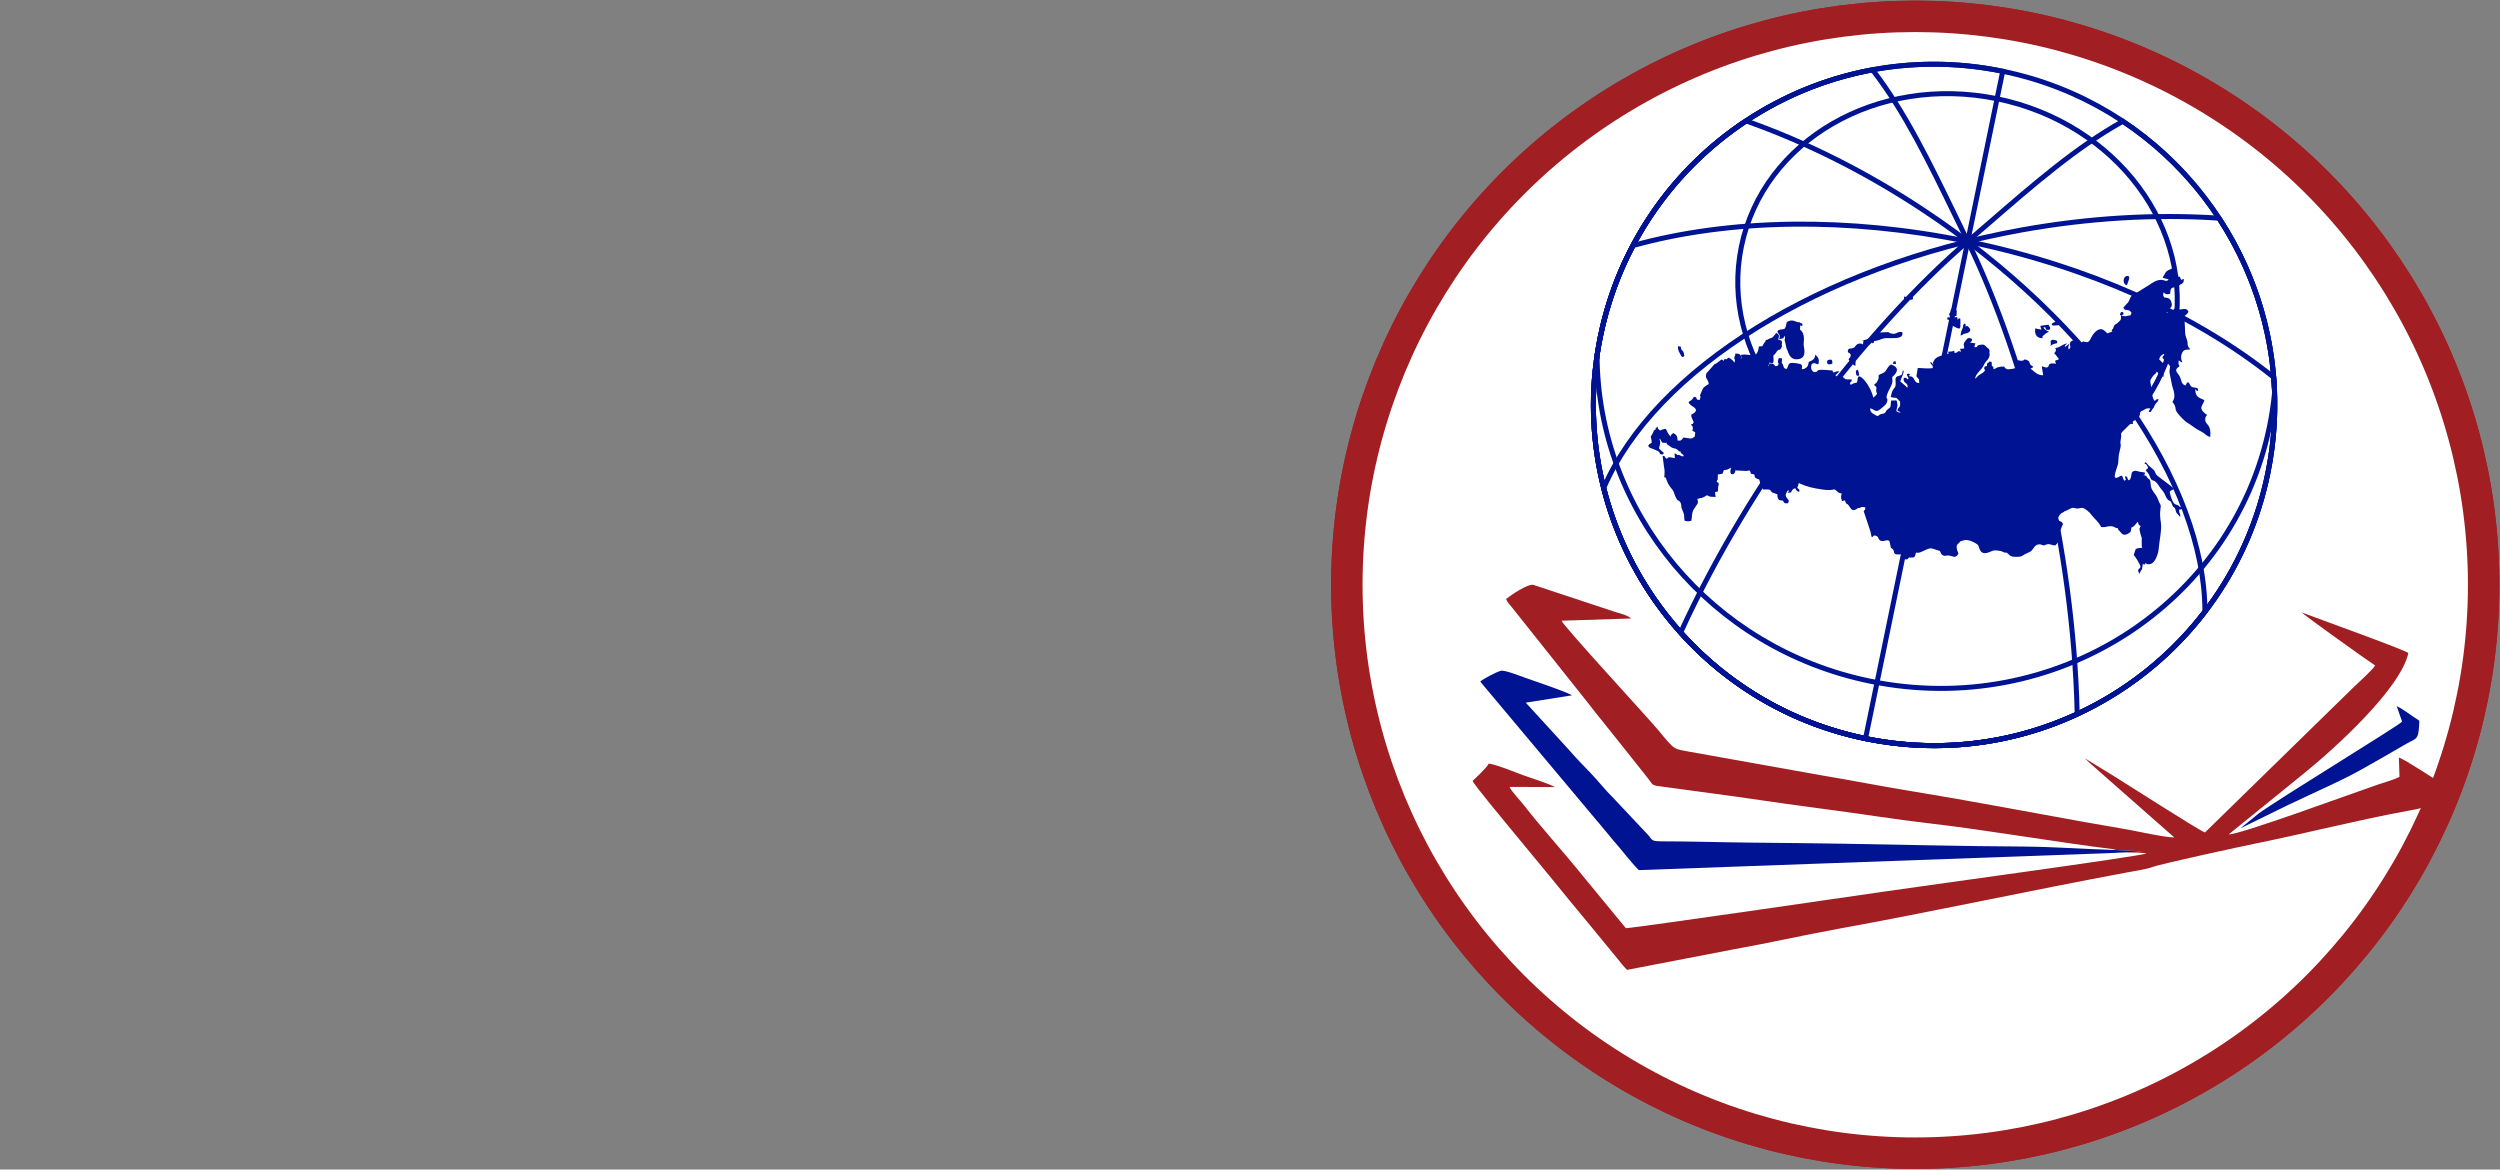 <?xml version="1.0" encoding="UTF-8"?> <svg xmlns="http://www.w3.org/2000/svg" width="1988" height="930" viewBox="0 0 1988 930" fill="none"><rect x="0" y="0" width="1988" height="930" fill="#808080" stroke="none"/><circle cx="1523" cy="465" r="452" fill="white" stroke="#A11E22" stroke-width="25"></circle><path fill-rule="evenodd" clip-rule="evenodd" d="M1680.16 675.864L1704.29 677.03L1676.04 678.454C1685.75 677.84 1697.5 677.379 1707.07 678.635C1702.78 680.86 1521.56 705.491 1500.22 708.715C1496.14 709.331 1300.1 737.928 1292.88 738.087L1257.99 695.7C1244.02 678.288 1224.56 656.835 1211.72 640.155C1208.83 636.413 1202.19 629.808 1200.42 625.745L1236.6 625.875C1229.87 622.483 1219.14 619.307 1211.01 616.365C1204.1 613.863 1190.9 608.252 1183.85 607.177C1182.63 610.197 1173.33 618.779 1171 620.953C1171.89 623.74 1197.3 654.302 1201.22 659.037C1211.95 671.995 1221.68 683.727 1232.05 696.4C1243.06 709.869 1252.25 721.312 1262.78 733.815L1285.93 762C1288.77 765.432 1290.79 768.37 1293.88 771.237L1378.03 755.014C1406.13 750.01 1433.27 743.795 1460.95 738.764C1537.13 724.915 1615.15 707.956 1691.43 693.762C1696.24 692.866 1707.39 691.129 1711.54 689.488C1717.84 686.993 1785.22 672.469 1792.26 671.053C1832.78 662.903 1874.96 652.015 1914.82 644.732C1925.63 642.756 1926.33 643.022 1932.61 637.093C1935.8 634.084 1943.75 628.579 1945.25 625.09C1937.52 620.799 1913.18 604.208 1907.59 602.4L1908.07 617.728C1903.93 619.993 1895.59 622.286 1890.86 623.908C1868.68 631.516 1781.79 663.537 1772.21 663.549L1831.73 615.318C1857.49 594.506 1909.02 547.421 1915.14 519.268C1910.33 515.972 1841.82 491.459 1830.37 487.007C1831.25 488.509 1883.51 525.955 1888.71 529.169C1887.15 532.278 1875.36 542.832 1871.94 546.13L1753.36 662.007C1747.71 659.762 1691.77 623.796 1681.32 617.368L1657.78 602.941C1659.25 604.108 1659.82 605.049 1661.71 606.695L1729.04 665.978C1719.38 665.574 1703.14 661.735 1693.47 659.941C1681.41 657.706 1670.26 655.966 1658.3 653.811C1612.01 645.473 1564.19 636.339 1518.27 628.845C1494.82 625.018 1471.75 620.411 1448.12 616.478L1343.35 597.748C1330.61 595.304 1332.15 596.942 1318.91 580.924C1310.27 570.474 1242.6 497.249 1241.77 493.585L1297.04 491.82C1294.42 489.2 1288.07 487.81 1283.73 486.407L1219.27 465.069C1214.85 464.113 1201.21 473.374 1197.6 476.35C1198.8 479.267 1200.47 480.588 1202.27 482.946L1263.81 560.273C1267.02 564.419 1269.8 568.208 1273.08 572.024L1292.16 595.888C1298.08 603.368 1305.1 612.104 1311.16 619.829C1313.65 623.015 1313.3 623.95 1317.08 624.866L1382.28 633.73C1407.42 637.435 1432.75 641.016 1457.75 644.295C1482.56 647.55 1507.52 651.629 1532.14 654.478C1582.54 660.31 1632.46 669.416 1682.71 675.542L1680.16 675.864Z" fill="#A11E22"></path><path fill-rule="evenodd" clip-rule="evenodd" d="M1676.04 678.454L1704.29 677.03L1680.16 675.865C1656.57 675.144 1632.97 673.367 1609.46 673.183C1585.34 672.992 1561.17 672.77 1537.06 672.248C1489.62 671.22 1441.51 670.472 1394.03 670.066C1369.84 669.859 1345.83 669.046 1321.63 669.033C1312.01 669.028 1314.53 667.881 1309.43 662.752L1282.94 634.58C1276.92 628.723 1271.06 621.275 1265.29 615.187C1258.98 608.542 1253.63 603.294 1247.79 596.473L1213.27 558.737L1250.04 552.93C1246.65 550.488 1219.1 541.158 1212.76 538.941C1209.39 537.762 1196.62 532.663 1193.5 533.396C1190.26 534.155 1179.07 540.029 1177.07 541.99L1267.56 649.94C1269.11 651.998 1269.76 652.443 1271.42 654.474L1283.25 668.741C1289.9 676.188 1296.72 685.416 1303.14 691.911L1676.04 678.454Z" fill="#001392"></path><path fill-rule="evenodd" clip-rule="evenodd" d="M1910.16 573.881C1904.44 578.941 1812.48 634.935 1796.03 646.917L1781.54 658.699L1819.52 640.111C1832.84 633.886 1845.17 628.129 1858.45 621.862C1872.98 615.008 1882.47 609.251 1895.64 601.809C1901.64 598.421 1907.71 594.707 1913.76 591.313C1921.8 586.806 1923.35 588.936 1923.86 573.127C1917.96 569.488 1911.61 564.231 1905.87 561.521L1910.16 573.881Z" fill="#001392"></path><path fill-rule="evenodd" clip-rule="evenodd" d="M1592.97 54.648C1740.63 85.008 1835.71 229.318 1805.35 376.973C1774.99 524.628 1630.68 619.714 1483.03 589.352C1335.37 558.992 1240.29 414.682 1270.65 267.027C1301.01 119.373 1445.32 24.286 1592.97 54.648Z" fill="white"></path><path fill-rule="evenodd" clip-rule="evenodd" d="M1518.28 237.308C1519.14 238.871 1519.3 238.476 1521.26 237.876L1521.14 235.987C1520.83 236.196 1520.49 236.475 1519.98 236.672L1518.28 237.308ZM1319.4 348.775C1321.48 350.223 1320.23 349.595 1321.11 350.906C1321.94 352.133 1321.9 352.111 1323.19 352.131L1324.53 352.236L1325.01 351.72C1325.76 352.986 1324.28 352.372 1327.58 354.663C1328.75 355.47 1329.43 356.181 1331.32 356.516L1332.61 356.841C1333.63 357.497 1333.36 357.113 1334.45 358.085C1335.82 359.29 1334.61 359.319 1335.68 358.859C1336.61 358.972 1336.45 358.699 1336.29 359.573C1337.51 361.654 1338.2 360.532 1338.89 362.586C1338.22 362.876 1339.03 363.11 1337.31 362.745C1336.02 362.059 1335.14 361.536 1333.77 361.81C1332.8 360.758 1333.32 361.115 1331.52 360.595C1331.71 362.345 1331.86 362.402 1331.81 364.378C1324.39 362.548 1327.37 364.598 1324.97 364.71C1323.86 363.531 1324.2 363.683 1323.46 362.541L1322.13 362.592L1323.17 370.853C1323.82 374.334 1323.8 375.222 1323.42 379.495L1324.84 379.919L1324.71 380.109C1327.2 388.027 1329.83 387.986 1331.04 391.521C1334.1 400.49 1334.38 396.413 1336.29 399.644C1336.97 400.795 1337 402.276 1337.09 403.759C1340.32 411.052 1338.77 409.752 1339.52 413.965C1340.71 414.59 1343.73 414.846 1344.99 414.001C1345.44 411.617 1345.38 408.175 1346.34 406.01C1346.91 404.707 1348.64 402.672 1349.41 401.243L1349.89 400.508C1350.52 398.679 1349.98 398.996 1349.82 396.644C1350.92 396.545 1350.76 396.547 1351.75 396.169C1353.77 396.142 1355.7 394.869 1357.41 393.772C1360.15 395.581 1360.84 394.83 1364.31 395.188L1363.7 391.411L1365.78 390.823C1365.84 390.802 1365.99 390.765 1366.08 390.705C1366.35 388.773 1365.99 386.915 1366.71 385.592C1366.97 383.236 1366.12 384.375 1365.13 382.929C1366.05 379.746 1365.88 384.081 1366.04 377.357C1367.32 377.152 1368.17 376.938 1369.79 376.665C1371.39 371.819 1370.53 374.913 1374.56 372.978C1375.52 372.517 1375.44 372.27 1376.45 371.812C1376.26 373.931 1375.48 374.962 1376.47 376.832C1378.36 377.884 1379.93 376.151 1379.91 374.08L1388.75 374.514C1389.36 374.46 1390.33 374.146 1391.07 374.057C1392.02 375.069 1392.01 375.349 1392.36 376.749L1395.12 377.316C1395.43 378.309 1394.53 379.576 1397.42 380.79L1398.9 381.276C1400.43 386.829 1400.71 385.993 1400.71 385.993C1402.34 388.907 1400.51 389.602 1404.34 389.231C1409.55 388.729 1407.5 391.816 1410.26 391.918L1413.38 393.107C1413.18 398.973 1416.56 397.784 1417.7 398.007C1418.87 400.067 1418.83 400.431 1421.72 400.197C1423.19 398.052 1422.2 397.696 1420.73 395.689C1419.03 393.372 1420.77 391.588 1421.62 390.07L1422.37 389.786C1422.36 391.224 1422.28 391.043 1421.51 391.911C1425.88 391.325 1423.8 391.933 1424.7 390.479C1425.84 388.633 1426.79 388.219 1427.81 388.434C1428.34 390.432 1429.4 390.709 1430.83 391.193C1430.93 388.616 1430.8 389.442 1429.19 388.005C1429.63 386.784 1429.91 385.606 1430.45 384.108C1436.87 387.178 1441.81 388.145 1448.88 389.222C1459.45 390.83 1457.45 387.545 1460.73 390.549C1462.54 392.213 1461.76 391.745 1464.59 392.488C1464.23 393.643 1464.03 393.731 1464.04 395.013C1464.05 397.623 1464.09 396.344 1464.68 397.333L1464.6 398.496C1466.65 398.043 1465 398.098 1467.17 397.957C1467.24 398.084 1467.3 398.155 1467.31 398.371C1467.32 398.582 1467.41 398.68 1467.44 398.774C1468.21 400.873 1467.95 400.211 1469.07 400.858C1471.58 402.739 1471.86 408.42 1477.6 403.914L1479.2 403.935C1479.46 403 1481.63 403.006 1483.33 403.481C1483.2 405.524 1482.97 405.382 1481.98 406.436L1487.42 422.741C1487.74 424.501 1487.99 425.747 1488.36 427.037C1488.46 426.998 1488.61 426.771 1488.64 426.857C1489.16 428.315 1489 424.53 1492.33 426.298C1493.98 427.172 1493.44 428.435 1494.73 429.528C1496.72 431.204 1499.07 429.547 1500.8 429.672C1502.07 429.762 1502.38 429.951 1502.57 430.649L1503.66 435.581C1504.6 436.661 1504.69 435.926 1505.47 437.058C1506.89 439.134 1504.48 441.782 1512.53 440.665C1512.47 442.15 1512.66 444.371 1512.66 444.371C1514.95 444.378 1513.93 444.804 1516.29 444.866C1516.93 444.791 1518.05 443.346 1518.05 443.346C1520.65 443.191 1521.6 443.96 1522.86 442.151L1523.55 439.371C1527.4 440.893 1532.75 434.643 1537.09 436.359C1538.75 437.015 1540.57 437.38 1542.61 438.149C1543.49 439.528 1543.24 440.506 1544.74 441.434C1546.77 442.693 1547.36 441.56 1549.11 441.71C1553.74 442.113 1554.75 444.649 1557.36 440.182C1554.12 432.489 1556.94 433.276 1559.02 430.402L1561.84 429.592C1565.35 428.579 1571.52 431.877 1572.97 433.509C1574.16 434.849 1573.84 442.109 1581.58 439.173C1583.65 438.39 1584.97 437.398 1587.72 437.711C1594.22 438.452 1591.19 438.748 1594.28 439.457L1595.47 439.413L1596.76 440.266C1596.86 440.357 1597.14 440.661 1597.23 440.761C1599.43 443.148 1602.13 442.875 1605.64 442.728C1607.5 442.651 1608.77 441.522 1610.2 440.7L1614.22 438.809C1614.33 438.747 1614.74 438.508 1614.8 438.467C1616.13 437.528 1616.91 435.759 1618.03 434.608C1618.91 433.711 1619.76 433.05 1621.05 432.914C1621.2 432.897 1621.32 432.886 1621.48 432.882C1622.95 432.849 1621.91 432.76 1623.2 433.13C1626.9 434.193 1623.89 433.886 1627.76 432.837C1630.27 432.157 1631.2 433.84 1634.53 433.664L1638.19 429.29C1636.96 423.878 1638.67 420.988 1640.47 416.749C1639.98 415.77 1640.01 415.469 1639.08 414.874C1638.53 414.517 1634.18 413.808 1638.26 409.008C1639.36 407.719 1640.78 407.59 1641.8 406.541L1642.9 406.169L1646.46 404.377C1648.85 403.212 1649.26 404.202 1651.56 404.343C1655.22 404.566 1655.56 401.712 1661.75 407.787C1662.26 408.291 1661.94 407.932 1662.4 408.55C1664.66 411.615 1667.94 414.31 1669.75 417.121C1670.22 417.862 1670.3 418.217 1670.81 419.05C1675.21 419.944 1677.5 416.713 1682.43 419.683L1684.19 420.139C1684.44 421.893 1684.51 421.01 1685.97 422.823C1687.39 424.59 1688.98 426.943 1693.68 423.427C1694.6 422.737 1694.75 421.044 1694.79 419.731L1694.99 419.396C1697.07 418.953 1698.61 416.306 1699.83 414.964C1701.26 416.831 1699.42 416.552 1702.22 418.392C1701.4 420.138 1701.06 419.972 1701.55 422.204C1703.49 431.167 1703.09 423.094 1703.09 433.49C1703.08 434.918 1703.35 434.339 1703.5 435.566C1700.64 435.903 1700.34 435.7 1698.32 436.637L1696.73 441.246C1697.98 442.502 1702.33 449.54 1702.14 450.824C1701.4 452.705 1699.75 452.472 1700.37 454.264L1701.19 456.316C1701.61 455.725 1701.82 455.167 1702.08 454.612C1702.89 452.87 1701.88 454.577 1703.24 452.838C1703.42 452.452 1703.88 449.258 1703.98 448.156C1704.07 448.24 1704.21 448.274 1704.23 448.421C1704.25 448.522 1704.55 449.03 1705.15 448.922C1706.15 448.744 1705.45 448.472 1706.42 447.551C1706.71 448.02 1706.75 449.381 1710.41 448.347C1713.98 447.335 1716.29 439.875 1716.52 436.951C1717.01 430.826 1719.26 420.686 1718.31 415.347C1717.82 412.564 1717.44 408.372 1717.92 405.519C1718.78 400.444 1717.76 401.969 1716.25 397.561C1715.28 394.727 1713.57 392.683 1712.13 390.663C1709.44 386.888 1710.66 384.059 1709.7 382.109C1708.94 380.19 1709.66 381.826 1708.55 380.81C1704.91 377.466 1708.75 378.901 1703.94 377.68C1705.51 377.901 1705.48 377.345 1705.75 375.874C1703.41 375.165 1702.01 375.456 1699.74 374.67C1696.59 373.581 1695.19 375.708 1695.14 376.113L1694.81 378.134C1694.8 378.188 1694.54 379.271 1694.53 379.297C1693.91 381.516 1694.16 381.207 1692.34 381.932C1692.29 381.795 1691.4 377.813 1690.05 378.883C1689.29 379.579 1689.72 378.369 1689.88 379.468C1690.09 380.941 1691.42 381.771 1689.02 382.165L1687.42 378.202C1684.88 378.578 1683.88 380.7 1681.83 379.686C1680.88 377.602 1684.07 370.919 1684.43 367.739C1684.7 365.44 1684.56 363.758 1684.98 361.237C1685.28 359.458 1686.3 356.055 1686.38 354.738C1686.54 352.454 1685.71 352.848 1686.51 348.979C1687.56 343.857 1684.63 345.179 1691.23 339.404C1693.11 337.763 1693.03 336.843 1696.21 337.121C1695.96 335.095 1695.38 335.67 1696.76 334.651C1697.7 333.951 1700.06 333.997 1701.31 330.751C1701.86 329.326 1701.53 328.722 1702.15 327.115C1706.5 325.816 1705.3 324.336 1710.07 324.797C1709.02 326.933 1708.93 325.539 1708.74 327.481C1710.72 327.802 1710 327.844 1711.1 326.165C1711.65 325.328 1711.68 325.318 1712.11 324.765C1713.13 323.451 1712.37 324.848 1712.98 323.306C1714.42 319.675 1715.77 320.405 1716.53 317.523C1713.86 317.06 1715.2 318.297 1713.33 318.716C1712.46 317.509 1712.65 317.97 1712.08 316.419C1710.91 313.215 1711.74 312.206 1710.43 306.349C1709.56 302.426 1709.62 302.593 1712.01 299.072C1713.83 296.378 1713.39 298.758 1714.93 295.763C1714.97 295.694 1715.01 295.53 1715.08 295.434C1716.31 296.6 1716.03 296.947 1717.03 298.127C1718.13 299.423 1718.6 298.63 1720.45 299.695C1720.76 296.413 1719.86 294.648 1719.8 292.025L1719.83 290.372L1721.16 289.888L1716.95 285.756C1717.22 284.966 1717.23 284.784 1717.51 284.2C1718.25 282.704 1719.68 281.693 1721.09 281.36C1720.59 284.628 1717.05 282.508 1722.87 288.019C1727.49 292.393 1724.95 291.416 1725.19 296.139L1727.22 306.497C1728.15 309.885 1730.73 315.76 1727.46 319.482C1731.64 324.752 1728.49 324.467 1731.73 328.686C1733.1 330.477 1737.17 334.876 1739.08 335.978C1742.67 338.058 1744.39 339.84 1748.07 341.911C1749.65 342.803 1751.22 343.485 1752.68 344.597C1754.69 346.122 1754.81 346.657 1757.6 347.512C1758.56 337.462 1754.08 337.734 1753.67 334.654C1753.4 332.628 1753.85 330.789 1755.2 330.071C1746.66 324.179 1752.28 322.437 1752.92 318.161C1748.73 316.187 1745.65 315.884 1745.69 309.479C1747.3 310.413 1745.39 310.499 1747.97 310.868C1748.29 306.972 1744.56 309.211 1742.3 307.195C1741.15 306.161 1740.54 301.666 1738.36 305.523C1736.59 308.652 1739.89 304.27 1737.87 306.489C1734.25 305.578 1734.77 301.767 1733.09 298.878C1731.77 296.593 1729.35 295.247 1731.11 292.876L1733.22 291.105C1732.08 289.899 1732.35 288.55 1732.51 286.524C1734.12 287.489 1733.79 288.05 1735.45 288.113C1734.35 286.211 1733.98 283.471 1735.04 281.051C1736.35 278.046 1737.59 277.969 1741.36 277.996C1741.25 276.212 1740.72 277.062 1740.05 275.672C1739.43 274.394 1739.77 273.746 1739.56 272.267C1739.23 269.882 1738.17 268.371 1737.79 266.073C1737.39 263.719 1737.62 260.845 1737.36 258.881C1736.97 255.955 1738.03 254.185 1735.67 252.118C1737.35 251.151 1739.22 249.975 1740.29 247.943C1739.38 245.924 1738.29 245.429 1735.76 245.813C1733.18 246.205 1733.94 246.257 1731.64 245.619C1731.12 245.475 1729.95 245.362 1729.37 245.284C1727.83 246.759 1727.82 247.054 1725.25 246.509C1724.97 248.848 1724.87 248.502 1723.05 248.97C1723.32 246.145 1722.37 248.908 1722.98 246.287C1725.13 245.018 1728.12 244.999 1726.64 240.22C1725.59 236.839 1723.89 236.95 1720.96 236.502C1719.53 233.882 1720.16 234.963 1720.46 232.485C1721.41 233.066 1721.7 233.644 1722.73 233.913C1723.12 234.016 1723.63 234.04 1724.16 233.969L1725.69 233.53C1726.02 231.809 1725.73 229.88 1727.07 229.054C1729.26 227.71 1730.18 229.722 1731.92 228.247C1732.62 227.656 1731.94 227.775 1733.22 226.683C1734.19 225.85 1735.31 225.714 1735.96 224.78L1736.29 224.168C1737 222.485 1736.07 223.733 1736.62 221.704L1734.45 222.573L1733.41 220.088L1729.61 219.669C1730.55 218.422 1730.37 219.234 1730.79 217.161C1730.5 216.955 1730.51 216.968 1730.01 216.726C1728.1 215.803 1730.87 217.483 1729.58 216.549C1730.2 216.049 1730.2 216.058 1730.81 215.278L1729.43 214.016C1729.35 213.935 1729.26 213.831 1729.18 213.747L1728.67 213.15C1728.61 213.076 1728.5 212.935 1728.42 212.83C1725.21 214.743 1722.77 214.695 1721.34 218.006C1720.52 219.903 1720.23 218.846 1719.95 221.022L1724.47 222.082C1721.73 226.312 1720.67 218.098 1709.08 226.569L1694.95 235.343C1693.43 237.042 1693.26 240.134 1691.3 241.433L1688.38 244.758C1690.74 247.333 1688.58 245.817 1691.97 246.591C1694.05 247.068 1693.78 247.299 1694.99 248.821L1694.14 250.817C1688.72 251.263 1692.17 252.071 1686.6 250.952C1686.57 254.972 1686.82 253.89 1684.23 256.498C1681.98 258.761 1681.63 256.954 1680.27 261.35L1679.89 261.672C1677.88 264.464 1681.56 262.241 1678.84 263.98C1678.67 264.091 1676.04 265.011 1675.72 265.083C1674.12 263.88 1671.14 258.322 1665.19 264.971C1663.6 266.748 1663.2 268.306 1662.1 270.078C1660.24 273.049 1659.6 272.044 1656.6 271.57C1655.35 271.815 1655.6 272.522 1654.36 272.408C1652.92 272.276 1652.38 272.4 1651.22 272.967C1651.56 270.849 1651.98 272.131 1651.51 270.73C1649.22 270.201 1647.21 270.664 1646.39 272.194C1645.01 274.789 1647.82 276.058 1645.04 277.791C1644.4 276.78 1644.95 278.239 1644.8 276.943C1644.78 276.737 1644.8 275.912 1644.81 275.755C1644.83 275.624 1644.96 274.944 1645.01 274.764C1645.11 274.34 1645.22 274.569 1645.42 273.345L1643.22 275.103C1641.9 276.02 1643.07 275.343 1641.89 275.852C1642.54 273.418 1642.61 274.44 1644.07 273.16C1640.43 273.201 1638.28 276.471 1634.36 276.748C1634.8 278.881 1635.31 276.777 1634.78 278.905C1634.55 279.838 1634.13 279.738 1633.47 281.272C1633.57 281.327 1633.77 281.237 1633.8 281.369C1633.83 281.496 1634.06 281.446 1634.11 281.472L1637.27 285.48C1635.88 286.677 1636.18 285.865 1634.34 286.784C1634.26 288.567 1634.36 287.133 1634.97 289.172C1626.34 288.026 1630.97 292.108 1627.36 292.239C1626.68 292.264 1624.64 291.5 1623.59 291.27L1624.75 298.42C1619.72 298.423 1617.59 295.267 1614.67 293.065C1616.77 291.93 1615.75 293.354 1616.68 291.437C1614.91 289.944 1615.16 291.244 1614.35 289.544C1613.39 287.52 1614.17 287.385 1611.81 286.309C1608.73 284.901 1610.63 287.099 1606.8 286.836C1605.53 286.749 1604.64 286.045 1603.55 286.896C1601.93 288.164 1604.19 289.677 1604.09 292.004C1602.47 292.868 1600.77 293.356 1598.58 293.493C1597.4 293.566 1596.94 293.87 1595.84 293.522C1595.65 293.462 1594.88 292.982 1594.74 292.851L1593.52 291.452C1586.26 291.659 1587.05 293.725 1585.26 293.576C1585.14 289.875 1584.29 292.569 1583.86 290.388C1583.84 290.284 1583.86 290.148 1583.84 290.036C1583.82 289.812 1584.05 288.44 1583.47 287.627L1581.77 287.514L1581.34 288.341C1580.43 289.011 1581.1 287.331 1580 289.67L1580.05 291.104C1577.3 291.544 1579.09 290.908 1577.88 292.266C1577.91 293.951 1577.56 293.31 1578.69 294.245L1577.58 295.712C1575.54 297.381 1573.61 297.977 1572.01 299.892C1571.52 300.488 1571.24 300.778 1570.52 301.067C1571.77 295.833 1575.59 294.913 1577.78 289.821C1579.22 286.493 1582.9 285.321 1582.05 280.566C1581.75 278.901 1582.56 279.75 1581.86 278.177C1581.22 276.734 1581.38 277.57 1580.26 276.47C1579.27 275.508 1578.27 274.157 1576.79 273.986C1576.33 273.935 1573.81 274.223 1573.13 274.56C1571.14 275.548 1573.51 276.002 1570.32 276.137C1569.81 274.846 1570.39 274.582 1570.93 273.062L1566.57 272.431C1567.48 271.478 1568.2 271.509 1568.25 269.57C1565.45 268.267 1564.83 268.546 1563.04 270.907C1560.56 274.182 1561.92 274.111 1561.99 276.961C1560.12 277.363 1560.89 277.443 1558.76 277.262C1558.91 279.252 1558.79 278.049 1559.62 279.754C1555.74 278.297 1558.37 280.309 1554.25 280.677L1553.99 278.851C1552.39 279.569 1551.41 279.581 1549.21 279.638C1549.4 281.475 1550.39 280.989 1547.27 281.849C1543.65 282.85 1539.19 283.481 1537.57 287.338C1536.66 289.486 1536.93 288.146 1537.62 289.941C1535.61 288.675 1537.09 288.614 1534.87 287.73C1535.51 290.677 1537.03 289.393 1536.96 292.734C1532.29 293.303 1529.99 292.721 1525.01 292.569L1523.9 299.206C1525.8 302.048 1526.04 300.077 1526.18 304.659C1520.69 304.265 1523.93 299.344 1517.92 299.115C1518.91 297.527 1518.93 298.471 1518.4 297.309C1516.39 297.074 1517.82 296.874 1516.31 297.71C1516.32 298.121 1516.39 298.191 1516.49 298.443L1516.9 299.27C1517.53 300.444 1517.86 300.478 1517.3 301.687C1514.95 301.021 1517.66 300.279 1513.89 300.437C1512.82 305.211 1517.5 303.786 1516.93 308.042C1514.87 307.728 1516.31 308.013 1515.71 307.287L1511.14 303.383C1511.57 300.539 1514.54 296.435 1513.57 294.323C1511.82 296.426 1514.04 297.91 1509.98 298.902C1507.42 299.526 1507.07 300.634 1507.36 303.375C1508.09 310.369 1505.09 306.368 1503.52 315.699C1508.11 317.185 1506.9 314.643 1510.92 319.376C1511.37 325.191 1509.76 322.513 1508.77 326.451L1511.38 327.85C1510.07 328.434 1509.2 327.59 1507.99 326.934C1508.11 325.175 1508.71 323.84 1508.92 322.305L1508.49 319.415C1508.22 318.807 1508.2 318.808 1507.95 318.401L1503.79 318.528C1502.97 325.368 1504.24 322.608 1500.64 325.882C1499.44 326.971 1499.67 327.624 1498.8 328.358C1497.77 329.243 1497.21 328.796 1495.69 329.307C1492.53 330.374 1494.78 332.324 1489.17 328.768C1487.88 327.949 1487.05 326.678 1487.11 324.731C1490.66 325.254 1491.2 328.787 1495.44 325.199C1497.77 323.233 1500.34 321.751 1500.82 318.64C1501.23 315.926 1499.45 317.686 1500.49 314.078C1501.32 311.202 1503.51 307.943 1504.5 305.182C1505.24 303.145 1504.63 301.65 1504.71 299.811C1509.31 295.908 1510.36 291.996 1503.72 289.838C1501.55 291.063 1501.12 292.572 1499.61 294.784C1498.06 297.067 1496 296.806 1493.95 298.299C1493.44 301.014 1494.68 299.604 1493 302.928C1491.42 306.063 1491.63 304.023 1490.21 306.142L1491.46 307.098C1492.85 308.668 1491.77 308.845 1491.95 310.934C1492.14 313.138 1491.98 310.815 1492.66 313.022C1491.68 314.689 1490.68 315.224 1489.65 316.191C1488.99 313.671 1488.77 312.815 1487.71 310.551C1486.14 307.218 1483.65 302.835 1480.64 300.451C1476.72 297.336 1477.5 301.207 1476.69 304.184C1475.06 304.713 1473.96 304.634 1472.63 305.454C1471.55 306.12 1473 305.761 1471.69 306.019C1470.03 303.133 1472.27 305.209 1472.62 301.783C1471.19 301.629 1469.85 301.755 1468.7 301.684C1466.16 301.528 1467.71 301.188 1465.99 300.196C1463.88 298.976 1464.32 300.001 1462.33 299.996C1460.41 299.99 1461.03 299.567 1459.54 298.35L1462.8 295.378C1460.12 295.128 1459.9 295.507 1458.21 296.293C1457.02 295.383 1457.95 296.338 1457.24 294.636C1441.54 293.116 1447.26 295.048 1443.88 295.798C1440.1 296.636 1439.24 290.674 1441.14 289.135C1444.09 288.161 1443.44 289.626 1446.06 289.599C1446.75 285.162 1446.19 284.932 1443.57 281.949C1443.07 286.121 1441.08 286.468 1438.32 287.821C1437.86 291.122 1437.22 291.908 1434.69 293.381L1432.81 293.59C1432.59 292.141 1433.64 290.939 1432.13 289.67C1430.15 288.988 1424.81 288.08 1423.23 288.904C1421.76 289.978 1421.94 291.55 1420.87 293.364C1418.1 293.049 1418.65 292.069 1417.76 289.946C1417.03 288.236 1416.96 289.663 1416.85 288.212C1416.85 288.212 1417.17 286.055 1417.1 284.948L1414.58 284.724C1412.49 289.138 1415.49 288.235 1413.74 290.69C1411.18 291.95 1411.7 290.588 1410.5 289.729C1408.64 288.394 1409.55 289.963 1407.2 288.841C1406.67 290.521 1406.65 290.69 1405.63 291.337C1406.59 289.951 1406.58 290.306 1407.07 288.222C1411.72 290.446 1409.96 285.728 1410.24 282.747C1410.96 281.849 1411.11 281.923 1411.67 281.259C1412.15 280.696 1412.39 280.189 1412.84 279.561C1414.95 276.68 1414.66 279.662 1416.29 276.925C1417.88 274.752 1416.22 274.133 1417.08 272.792C1416.94 270.56 1416.73 270.94 1414.01 270.064C1414.83 266.235 1415.35 267.677 1412.95 264.741C1411.16 265.608 1410.63 267.655 1409.15 268.503L1406.85 269.332C1405.1 270.118 1406.17 270.129 1404.18 270.364C1403.78 272.144 1403.96 271.243 1403.45 271.987C1402.89 272.827 1403.34 271.959 1402.81 272.8C1400.97 275.706 1402.49 275.282 1398.68 275.472C1397.34 286.683 1392.02 280.711 1384.47 282.197C1384.44 284.381 1385.67 283.663 1385.15 285.431C1384.09 281.171 1383.18 281.332 1379.88 281.112C1379.71 281.455 1380.34 281.125 1379.62 282.926C1378.18 286.544 1380.25 284.183 1379.4 288.398C1378.92 287.941 1376.92 284.963 1374.18 284.381C1372.7 286.671 1373.4 285.043 1371.06 285.744L1370.46 287.195C1370.43 287.141 1370.36 286.968 1370.32 286.905C1370.27 286.815 1370.09 286.476 1370.02 286.395C1369.15 285.374 1368.44 286.177 1367.32 287.098C1363.54 290.184 1364.71 288.757 1363.33 289.632L1356.89 296.924C1355.54 301.525 1358.47 301.169 1358.79 305.393C1357.85 305.792 1356.09 307.034 1355.35 307.656C1353.81 308.935 1353.98 309.486 1353.1 311.347C1350.22 317.458 1353.45 312.41 1351.57 318.051C1349.23 317.963 1349.29 317.777 1348.77 315.899C1348.76 315.903 1347.09 315.568 1347.07 315.541C1345.69 317.172 1346.56 317.017 1344.35 318.621L1342.72 319.698L1343.34 321.038C1343.77 321.501 1343.9 321.532 1344.38 321.948C1344.45 322.013 1344.55 322.102 1344.63 322.168L1345.13 322.62C1345.99 323.312 1352.06 325.861 1345.79 329.239C1345.75 329.26 1344.97 329.691 1344.9 329.735C1344.84 331.914 1345.41 332.587 1346.26 334.392C1346.32 334.523 1346.4 334.696 1346.45 334.808L1346.89 335.714L1346.45 336.384L1346.2 337.118C1345.34 337.015 1345.44 337.06 1344.74 337.503C1345.48 339.216 1345.93 338.025 1346.2 340.387L1345.8 342.519C1347.01 343.023 1346.69 343.084 1348.07 343.863L1347.62 347.316C1345.16 348.274 1346.27 348.924 1343.67 348.617L1338.69 347.923C1336.86 350.442 1336.51 350.593 1334.07 350.297C1333.79 346.909 1333.33 345.749 1330.65 344.37C1329.43 345.126 1328.78 345.73 1328.05 347.576C1328.18 345.858 1328.24 347.073 1327.4 345.912C1325.1 342.714 1326.81 344.685 1324.6 341.04C1322.87 341.081 1321.31 341.812 1320.02 342.366C1318.78 340.734 1318.48 341.77 1318.12 339.578C1318.12 339.534 1318.08 339.431 1318.09 339.31C1318.09 339.188 1318.1 339.117 1318.05 339.038C1316.85 340.51 1318.22 339.709 1316.67 340.148C1316.03 343.221 1317.13 340.653 1315.1 342.434C1314.91 343.275 1314.27 344.895 1312.63 347.164C1312.97 348.839 1313.53 350.143 1313.41 352.097C1311.89 353.291 1311.44 352.699 1310.65 354.604C1312.04 356.844 1312.61 355.9 1317.93 358.47C1321.04 359.975 1318.31 360.704 1321.9 361.535L1323.16 360.294C1321.57 358.523 1320.83 358.534 1319.23 356.539C1320.04 352.948 1320.84 352.031 1319.4 348.775ZM1505.07 289.269L1507.75 289.529L1507.32 287.2C1505.4 287.478 1505.99 287.319 1505.07 289.269ZM1548.39 253.958C1550.51 254.615 1550.17 254.99 1551.4 253.394C1550.36 252.465 1550.48 252.694 1548.66 252.182L1548.39 253.958ZM1514.67 238.606C1517.44 237.925 1516.91 237.179 1516.9 237.2L1516.56 236.423L1514.19 235.73C1513.97 237.384 1514.17 237.548 1514.67 238.606ZM1685.77 250.607C1687.43 250.744 1686.7 251.228 1687.84 250.39C1689.1 249.477 1688.59 249.725 1688.3 248.213C1686.31 247.82 1686.14 248.533 1685.77 250.607ZM1477.69 298.995C1478.01 298.525 1478.17 298.832 1478.32 297.749L1477.83 295.21C1477.35 294.216 1477.52 294.607 1476.86 293.985C1475.86 294.833 1475.6 294.727 1475.89 296.551C1476.28 298.982 1476.08 298.364 1477.69 298.995ZM1457.1 289.116C1457.21 287.613 1457 287.116 1456.65 286.155C1454.9 285.763 1452.36 285.969 1452.95 288.55C1453.4 290.521 1456.14 289.586 1457.1 289.116ZM1630.46 275.114C1631.72 274.614 1630.41 274.759 1632.2 273.95C1635.59 272.426 1635.86 273.943 1635.89 271.187C1634.64 270.307 1632.25 269.757 1631.21 270.605C1630.19 271.433 1630.75 271.73 1630.78 272.663C1630.84 274.312 1630.82 273.814 1630.46 275.114ZM1631.44 257.481C1632.18 259 1632.1 258.988 1634.01 258.818C1637.13 258.542 1639.18 259.095 1639.07 254.797C1637.49 254.406 1634.31 255.807 1633.17 256.465L1631.44 257.481ZM1336.69 277.062L1336.63 275.721L1334.52 275.312C1333.2 277.564 1337.31 283.581 1337.31 283.581C1338.12 284.216 1338.51 283.726 1339.45 283.03C1338.74 281.43 1339.43 281.576 1338.71 280.034C1338 278.523 1337.49 278.947 1336.69 277.062ZM1690.99 226.81C1692.02 225.783 1691.42 226.298 1692.07 224.628C1692.22 224.232 1694.89 218.832 1691.23 219.47C1688.26 219.988 1687.59 225.51 1690.99 226.81ZM1551.33 245.898C1550.73 248.573 1551.31 248.132 1549.78 249.907L1550.73 251.467C1550.96 252.093 1550.51 251.5 1551.03 252.278C1554.4 252.85 1551.96 251.601 1555.85 251.133L1556 247.412C1555.93 246.516 1554.9 244.997 1554.22 244.319C1553.15 245.042 1552.78 245.49 1551.33 245.898ZM1558.98 266.739C1561.6 266.248 1559.88 266.112 1562.04 265.397C1563.29 264.988 1563.67 265.326 1565.19 264.49C1568.75 262.528 1565.17 260.066 1564.73 259.367C1562.73 259.455 1563.92 258.559 1563.01 260.149C1563.07 258.581 1563.29 258.297 1562.62 257.215C1560.16 258.479 1561.63 258.709 1560.7 260.97C1559.21 264.56 1559.96 261.94 1558.98 266.739ZM1553.11 252.524C1551.92 254.336 1552.96 253.905 1551.04 255.69L1552.14 257.776C1552.84 259.187 1552 258.538 1553.68 259.541C1553.78 259.604 1555.8 260.663 1555.93 260.719C1557.44 261.347 1556.78 261.171 1558.64 261.079C1559.02 260.093 1559.02 254.515 1558.79 253.268C1556.51 253.289 1558.17 252.513 1556.82 254.389C1556.37 253.043 1556.91 253.259 1556.14 252.103L1553.11 252.524ZM1622.58 259.091C1622.65 261.412 1622.97 260.198 1623.32 262.134L1618.47 261.162C1617.76 264.523 1618.83 268.997 1623.93 268.893C1625.45 266.64 1622.46 268.716 1625.09 266.623C1627.63 264.597 1626.81 264.943 1629.29 263.899C1629.19 263.807 1629.03 263.585 1628.96 263.681L1626.71 262.393C1625.62 261.626 1625.25 261.21 1625.06 260.081C1627.36 260.401 1625.72 260.211 1627.32 262.266C1628.98 262.39 1630.08 262.572 1630.28 261.166C1630.38 260.411 1630.15 260.318 1629.81 259.638L1628.94 258.192L1622.58 259.091ZM1705.24 368.263C1705.32 368.349 1705.48 368.334 1705.51 368.483C1705.72 369.575 1706.38 367.648 1708.15 371.898C1707.7 372.977 1707.93 372.267 1707.29 372.997C1706.16 374.277 1707.45 372.195 1706.33 374.042C1707.68 376.021 1708.27 375.507 1709.48 378.81C1711.66 384.78 1712.26 379.004 1717.23 387.035C1718.33 388.799 1719.83 390.156 1720.81 391.791C1721.74 393.344 1722.39 395.643 1723.5 396.887C1725.83 399.467 1725.71 396.854 1727.36 401.38C1728.7 405.056 1729.04 401.716 1730.22 406.292C1730.79 408.494 1730.64 407.456 1733.65 411.059C1734.28 408.272 1732.66 408.99 1732.88 405.229C1736.14 405.087 1734.09 403.797 1737.74 405.458C1736.57 402.522 1736.08 403.738 1734.36 403.351C1732.5 402.932 1733.46 402.683 1732.11 401.912C1731.02 401.282 1730.36 401.446 1729.26 400.717C1727.37 399.462 1725.08 391.57 1725.44 390.861C1726.23 390.164 1726.09 390.25 1726.89 389.799L1728.22 389.144C1728.32 389.092 1728.49 389.007 1728.57 388.965C1728.66 388.922 1728.82 388.854 1728.93 388.785C1727.72 387.875 1727.1 387.051 1726.11 386.335L1716.31 378.889C1714.83 377.7 1714.67 377.562 1713.84 375.811C1712.29 372.512 1713.67 374.851 1710.7 371.958C1710.64 371.892 1710.55 371.785 1710.48 371.721L1708.38 369.998C1707.49 369.119 1707.59 368.76 1707.11 368.373C1705.35 366.946 1706.04 367.748 1705.24 368.263ZM1489.34 265.183C1489.09 266.983 1489.4 266.869 1487.42 268.221C1483.23 271.085 1483.15 269.661 1481.61 270.839C1480.22 272.181 1481.52 269.377 1481.77 271.374L1481.52 272.922C1481.52 272.97 1481.5 273.113 1481.5 273.16C1481.4 274.255 1482.37 272.539 1481.5 273.975C1479.88 272.729 1477.54 272.983 1476.06 274.41C1475.27 275.181 1475.23 276.609 1472.12 277.102C1470.93 277.291 1470.1 276.808 1469.57 278.379C1468.47 281.651 1472.39 279.74 1471.58 283.408C1471.13 285.469 1467.93 284.824 1472.39 288.522C1474.27 290.073 1473.14 290.07 1475.44 290.901C1475.72 287.701 1474.98 284.181 1477.05 281.111C1479.89 276.901 1482.5 276.941 1486.25 274.138C1487.71 273.053 1487.18 274.323 1487.8 272.284C1489.65 272.908 1486.55 272.794 1489.56 272.901C1491.31 270.755 1489.03 271.57 1491.34 271.046C1491.4 271.033 1491.54 271.027 1491.61 271.017C1491.68 271.007 1491.82 271.005 1491.89 270.996L1494.56 270.294C1494.66 270.248 1494.77 270.17 1494.86 270.124L1497.48 269.191C1502.29 267.957 1514.42 271.12 1512.68 264.096C1508.36 263.104 1508.02 266.68 1503.42 265.049C1499.69 263.727 1504.46 264.069 1497.96 264.24C1493.78 264.349 1496.35 264.161 1492.99 265.064L1489.34 265.183ZM1418.11 268.988L1418.95 266.961C1420.41 270.452 1418.23 267.901 1419.69 272.752C1420.42 275.194 1420.25 276.826 1421.36 278.66C1422.01 279.722 1423.1 287.325 1430.94 285.417C1436.97 283.949 1434.38 276.185 1434.25 274.428C1434.06 271.732 1435.95 265.46 1431.34 262.104C1431.55 256.551 1431.51 259.826 1433.27 259.031C1433.2 255.642 1432.93 258.226 1431.15 256.305C1427.21 256.427 1425.82 253.028 1420.84 256.177C1420.26 258.397 1420.32 260.018 1418.89 261.613C1416.62 262.249 1414.8 261.636 1413.4 263.325C1413.89 266.508 1416.3 265.543 1414.75 269.724L1418.11 268.988Z" fill="#001392"></path><path d="M1564.33 193.947C1516.38 184.087 1469.48 179.713 1425.37 180.253C1379.94 180.812 1337.48 186.588 1299.89 196.957C1294.16 207.869 1289.15 219.246 1284.92 231.045C1280.71 242.842 1277.26 255.045 1274.66 267.606L1274.61 267.839C1259.66 340.573 1275.6 412.485 1313.46 469.947C1351.32 527.398 1411.08 570.409 1483.8 585.374L1483.84 585.382C1556.57 600.338 1628.49 584.398 1685.95 546.535C1743.41 508.674 1786.43 448.888 1801.38 376.157C1803.99 363.494 1805.65 350.844 1806.43 338.287C1807.19 325.766 1807.08 313.327 1806.13 301.05C1775.67 276.686 1738.93 254.622 1697.42 236.19C1657.11 218.293 1612.28 203.805 1564.33 193.947ZM1425.32 176.279C1469.71 175.734 1516.9 180.134 1565.13 190.05C1613.35 199.966 1658.45 214.543 1699.03 232.558C1741.19 251.279 1778.46 273.71 1809.29 298.484L1809.97 299.023L1810.03 299.878C1811.06 312.591 1811.2 325.5 1810.4 338.521C1809.62 351.248 1807.93 364.085 1805.28 376.952C1790.11 450.759 1746.45 511.431 1688.13 549.855C1629.88 588.237 1557 604.418 1483.28 589.327L1483.04 589.279C1409.24 574.101 1348.57 530.444 1310.14 472.129C1271.76 413.88 1255.58 341.004 1270.67 267.282L1270.72 267.042C1273.37 254.15 1276.88 241.692 1281.17 229.708C1285.58 217.417 1290.81 205.612 1296.76 194.341L1297.17 193.584L1298 193.351C1336.1 182.75 1379.2 176.845 1425.32 176.279Z" fill="#001392"></path><path d="M1607.25 180.91C1634.29 176.039 1660.95 172.88 1686.92 171.326C1713.65 169.725 1739.68 169.818 1764.66 171.483L1765.65 171.55L1766.19 172.379C1785.64 202.042 1799.35 235.483 1806.11 270.885C1812.63 304.957 1812.7 340.854 1805.28 376.953C1790.11 450.76 1746.45 511.432 1688.13 549.856C1629.82 588.278 1556.85 604.455 1483.04 589.279C1430.91 578.561 1385.33 553.628 1349.52 519.357C1312.51 483.945 1285.93 438.568 1273.32 388.6L1273.15 387.956L1273.42 387.339C1293.54 340.299 1336.88 295.448 1396.18 258.825C1453.69 223.313 1526.25 195.497 1607.25 180.91ZM1687.16 175.3C1661.31 176.846 1634.8 179.986 1607.95 184.823C1527.46 199.321 1455.37 226.945 1398.27 262.207C1339.92 298.242 1297.26 342.226 1277.35 388.281C1289.84 437.275 1315.96 481.755 1352.26 516.489C1387.55 550.252 1432.46 574.82 1483.84 585.383C1556.57 600.338 1628.49 584.398 1685.95 546.535C1743.41 508.674 1786.43 448.888 1801.38 376.157C1808.7 340.593 1808.62 305.217 1802.2 271.632C1795.6 237.081 1782.28 204.422 1763.4 175.393C1738.88 173.801 1713.36 173.731 1687.16 175.3Z" fill="#001392"></path><path d="M1588.22 76.53L1588.46 76.577C1636.42 86.439 1676.3 112.668 1701.99 147.097C1727.68 181.529 1739.21 224.174 1730.5 266.891L1730.45 267.133C1721.65 309.931 1694.2 344.659 1656.94 366.201C1619.74 387.702 1572.76 396.072 1524.8 386.211C1476.84 376.349 1436.96 350.12 1411.27 315.69C1385.53 281.192 1374.01 238.453 1382.8 195.655C1391.6 152.857 1419.06 118.128 1456.32 96.587C1493.45 75.121 1540.35 66.747 1588.22 76.53ZM1698.79 149.482C1673.66 115.806 1634.65 90.146 1587.71 80.484L1587.66 80.476C1540.7 70.82 1494.7 79.001 1458.32 100.034C1422 121.026 1395.26 154.826 1386.7 196.451C1378.14 238.077 1389.38 279.686 1414.47 313.304C1439.6 346.991 1478.64 372.656 1525.59 382.313C1572.56 391.969 1618.55 383.788 1654.94 362.753C1691.24 341.766 1717.98 307.978 1726.55 266.369L1726.56 266.336C1735.11 224.71 1723.88 183.1 1698.79 149.482Z" fill="#001392"></path><path d="M1810.73 312.414C1810.28 317.026 1809.72 321.589 1809.04 326.091C1808.38 330.462 1807.59 334.902 1806.67 339.403L1806.62 339.637C1791.93 411.117 1748.76 469.691 1690.87 506.603C1633.05 543.464 1560.53 558.728 1487 543.671L1486.76 543.623C1422.81 530.475 1368.6 496.556 1330.16 450.685C1291 403.966 1268.17 344.831 1268.02 282.602L1268.03 282.313C1268.41 279.736 1268.82 277.187 1269.26 274.682C1269.69 272.251 1270.17 269.71 1270.72 267.042C1285.89 193.236 1329.55 132.564 1387.87 94.14C1446.18 55.72 1519.15 39.541 1592.96 54.716C1655.21 67.517 1708.11 100.577 1746.2 145.6C1785.09 191.58 1808.54 250.044 1810.74 312.157L1810.73 312.414ZM1805.1 325.498C1805.78 320.987 1806.33 316.541 1806.76 312.168C1804.57 251.017 1781.46 193.453 1743.16 148.17C1705.63 103.803 1653.5 71.224 1592.16 58.613C1519.42 43.658 1447.51 59.6 1390.05 97.46C1332.59 135.321 1289.57 195.108 1274.61 267.838C1274.12 270.225 1273.65 272.747 1273.19 275.369C1272.75 277.875 1272.35 280.343 1271.99 282.774C1272.18 343.973 1294.67 402.146 1333.21 448.13C1371.08 493.312 1424.46 526.73 1487.45 539.705L1487.55 539.728C1560.12 554.649 1631.69 539.617 1688.73 503.252C1745.73 466.912 1788.23 409.259 1802.71 338.91L1802.73 338.838C1803.63 334.453 1804.42 330.002 1805.1 325.498Z" fill="#001392"></path><path d="M1594.5 57.062L1485.06 589.327H1483.27L1483.04 589.279C1409.24 574.102 1348.56 530.444 1310.14 472.13C1271.76 413.882 1255.58 341.003 1270.67 267.282L1270.72 267.042C1285.89 193.236 1329.55 132.564 1387.87 94.14C1446.18 55.72 1519.15 39.541 1592.95 54.717L1594.91 55.118L1594.5 57.062ZM1481.9 584.971L1590.21 58.225C1518.14 43.951 1447 59.938 1390.05 97.461C1332.6 135.314 1289.59 195.084 1274.62 267.794L1274.61 267.839C1259.66 340.573 1275.6 412.485 1313.46 469.948C1350.98 526.896 1410.05 569.654 1481.9 584.971Z" fill="#001392"></path><path d="M1527.84 168.353C1505.05 153.293 1481.93 139.95 1458.82 128.346C1435.39 116.577 1411.91 106.571 1388.73 98.35C1359.93 117.573 1334.81 142.328 1315.11 171.473C1295.98 199.778 1281.95 232.217 1274.64 267.737L1274.61 267.839C1259.66 340.573 1275.6 412.485 1313.46 469.947C1351.32 527.398 1411.08 570.409 1483.8 585.374L1483.84 585.382C1535.22 595.947 1586.18 591.095 1631.93 573.991C1679 556.398 1720.54 525.831 1751.36 485.744C1751.22 435.572 1729.38 378.328 1689.99 322.195C1651.43 267.262 1596.09 213.435 1527.84 168.353ZM1460.6 124.792C1483.89 136.484 1507.14 149.906 1530.04 165.033C1598.71 210.396 1654.42 264.583 1693.24 319.902C1733.28 376.947 1755.4 435.257 1755.33 486.423V487.103L1754.93 487.631C1723.62 528.57 1681.3 559.781 1633.32 577.716C1586.96 595.047 1535.33 599.982 1483.28 589.327L1483.04 589.279C1409.24 574.101 1348.57 530.445 1310.14 472.129C1271.76 413.88 1255.58 341.005 1270.67 267.282L1270.72 267.042C1278.14 230.938 1292.38 197.983 1311.8 169.244C1331.98 139.388 1357.77 114.068 1387.36 94.481L1388.18 93.934L1389.12 94.262C1412.71 102.582 1436.66 112.766 1460.6 124.792Z" fill="#001392"></path><path d="M1562.74 192.337C1559.13 184.975 1556.2 178.933 1553.27 172.906C1532.58 130.249 1513.1 90.111 1488.2 57.705C1435.62 67.632 1387.4 93.094 1349.64 130.071C1312.73 166.219 1285.83 213.376 1274.63 267.779L1274.61 267.84C1259.66 340.573 1275.6 412.486 1313.46 469.947C1351.32 527.399 1411.08 570.41 1483.8 585.375L1483.84 585.383C1512.62 591.3 1541.28 592.377 1568.97 589.169C1597.22 585.898 1624.45 578.163 1649.77 566.566C1648.14 499.929 1638.49 433.489 1624.41 372.765C1607.97 301.87 1585.51 238.807 1562.74 192.337ZM1556.86 171.175C1560.17 177.993 1563.53 184.918 1566.3 190.591C1589.21 237.328 1611.79 300.695 1628.29 371.876C1642.51 433.212 1652.24 500.394 1653.78 567.788L1653.81 569.087L1652.63 569.635C1626.59 581.713 1598.53 589.757 1569.42 593.128C1541.42 596.372 1512.42 595.292 1483.28 589.328L1483.04 589.28C1409.24 574.102 1348.57 530.445 1310.14 472.13C1271.76 413.881 1255.58 341.005 1270.67 267.283L1270.72 267.043C1282.08 211.804 1309.39 163.928 1346.85 127.233C1385.46 89.424 1434.85 63.478 1488.67 53.567L1489.86 53.35L1490.61 54.308C1516.11 87.207 1535.86 127.901 1556.86 171.175Z" fill="#001392"></path><path d="M1563.84 190.077C1569.66 185.078 1574.95 180.499 1580.18 175.973C1616.55 144.492 1650.75 114.888 1687.17 94.724L1688.23 94.135L1689.23 94.802C1734.78 125.147 1769.93 168.475 1790.48 218.45C1810.43 266.952 1816.64 321.719 1805.28 376.953C1790.11 450.76 1746.45 511.432 1688.13 549.856C1629.82 588.278 1556.85 604.455 1483.04 589.279C1453.82 583.272 1426.67 572.801 1402.15 558.732C1376.74 544.153 1354.13 525.691 1334.96 504.31L1334.1 503.342L1334.64 502.158C1362.64 440.849 1398.08 382.953 1435.36 332.2C1478.61 273.298 1524.36 223.981 1563.84 190.077ZM1582.78 178.98C1577.22 183.793 1571.62 188.645 1566.43 193.101C1527.16 226.823 1481.64 275.905 1438.57 334.553C1401.67 384.79 1366.59 442.033 1338.8 502.627C1357.48 523.265 1379.46 541.117 1404.13 555.273C1428.31 569.147 1455.06 579.467 1483.84 585.383C1556.57 600.338 1628.49 584.398 1685.95 546.535C1743.41 508.674 1786.43 448.888 1801.38 376.157C1812.58 321.725 1806.46 267.755 1786.8 219.962C1766.7 171.085 1732.43 128.663 1688.03 98.795C1652.37 118.751 1618.63 147.948 1582.78 178.98Z" fill="#001392"></path><circle cx="1523" cy="465" r="452" fill="white" stroke="#A11E22" stroke-width="25"></circle><path fill-rule="evenodd" clip-rule="evenodd" d="M1680.16 675.864L1704.29 677.03L1676.04 678.454C1685.75 677.84 1697.5 677.379 1707.07 678.635C1702.78 680.86 1521.56 705.491 1500.22 708.715C1496.14 709.331 1300.1 737.928 1292.88 738.087L1257.99 695.7C1244.02 678.288 1224.56 656.835 1211.72 640.155C1208.83 636.413 1202.19 629.808 1200.42 625.745L1236.6 625.875C1229.87 622.483 1219.14 619.307 1211.01 616.365C1204.1 613.863 1190.9 608.252 1183.85 607.177C1182.63 610.197 1173.33 618.779 1171 620.953C1171.89 623.74 1197.3 654.302 1201.22 659.037C1211.95 671.995 1221.68 683.727 1232.05 696.4C1243.06 709.869 1252.25 721.312 1262.78 733.815L1285.93 762C1288.77 765.432 1290.79 768.37 1293.88 771.237L1378.03 755.014C1406.13 750.01 1433.27 743.795 1460.95 738.764C1537.13 724.915 1615.15 707.956 1691.43 693.762C1696.24 692.866 1707.39 691.129 1711.54 689.488C1717.84 686.993 1785.22 672.469 1792.26 671.053C1832.78 662.903 1874.96 652.015 1914.82 644.732C1925.63 642.756 1926.33 643.022 1932.61 637.093C1935.8 634.084 1943.75 628.579 1945.25 625.09C1937.52 620.799 1913.18 604.208 1907.59 602.4L1908.07 617.728C1903.93 619.993 1895.59 622.286 1890.86 623.908C1868.68 631.516 1781.79 663.537 1772.21 663.549L1831.73 615.318C1857.49 594.506 1909.02 547.421 1915.14 519.268C1910.33 515.972 1841.82 491.459 1830.37 487.007C1831.25 488.509 1883.51 525.955 1888.71 529.169C1887.15 532.278 1875.36 542.832 1871.94 546.13L1753.36 662.007C1747.71 659.762 1691.77 623.796 1681.32 617.368L1657.78 602.941C1659.25 604.108 1659.82 605.049 1661.71 606.695L1729.04 665.978C1719.38 665.574 1703.14 661.735 1693.47 659.941C1681.41 657.706 1670.26 655.966 1658.3 653.811C1612.01 645.473 1564.19 636.339 1518.27 628.845C1494.82 625.018 1471.75 620.411 1448.12 616.478L1343.35 597.748C1330.61 595.304 1332.15 596.942 1318.91 580.924C1310.27 570.474 1242.6 497.249 1241.77 493.585L1297.04 491.82C1294.42 489.2 1288.07 487.81 1283.73 486.407L1219.27 465.069C1214.85 464.113 1201.21 473.374 1197.6 476.35C1198.8 479.267 1200.47 480.588 1202.27 482.946L1263.81 560.273C1267.02 564.419 1269.8 568.208 1273.08 572.024L1292.16 595.888C1298.08 603.368 1305.1 612.104 1311.16 619.829C1313.65 623.015 1313.3 623.95 1317.08 624.866L1382.28 633.73C1407.42 637.435 1432.75 641.016 1457.75 644.295C1482.56 647.55 1507.52 651.629 1532.14 654.478C1582.54 660.31 1632.46 669.416 1682.71 675.542L1680.16 675.864Z" fill="#A11E22"></path><path fill-rule="evenodd" clip-rule="evenodd" d="M1676.04 678.454L1704.29 677.03L1680.16 675.865C1656.57 675.144 1632.97 673.367 1609.46 673.183C1585.34 672.992 1561.17 672.77 1537.06 672.248C1489.62 671.22 1441.51 670.472 1394.03 670.066C1369.84 669.859 1345.83 669.046 1321.63 669.033C1312.01 669.028 1314.53 667.881 1309.43 662.752L1282.94 634.58C1276.92 628.723 1271.06 621.275 1265.29 615.187C1258.98 608.542 1253.63 603.294 1247.79 596.473L1213.27 558.737L1250.04 552.93C1246.65 550.488 1219.1 541.158 1212.76 538.941C1209.39 537.762 1196.62 532.663 1193.5 533.396C1190.26 534.155 1179.07 540.029 1177.07 541.99L1267.56 649.94C1269.11 651.998 1269.76 652.443 1271.42 654.474L1283.25 668.741C1289.9 676.188 1296.72 685.416 1303.14 691.911L1676.04 678.454Z" fill="#001392"></path><path fill-rule="evenodd" clip-rule="evenodd" d="M1910.16 573.881C1904.44 578.941 1812.48 634.935 1796.03 646.917L1781.54 658.699L1819.52 640.111C1832.84 633.886 1845.17 628.129 1858.45 621.862C1872.98 615.008 1882.47 609.251 1895.64 601.809C1901.64 598.421 1907.71 594.707 1913.76 591.313C1921.8 586.806 1923.35 588.936 1923.86 573.127C1917.96 569.488 1911.61 564.231 1905.87 561.521L1910.16 573.881Z" fill="#001392"></path><path fill-rule="evenodd" clip-rule="evenodd" d="M1592.97 54.648C1740.63 85.008 1835.71 229.318 1805.35 376.973C1774.99 524.628 1630.68 619.714 1483.03 589.352C1335.37 558.992 1240.29 414.682 1270.65 267.027C1301.01 119.373 1445.32 24.286 1592.97 54.648Z" fill="white"></path><path fill-rule="evenodd" clip-rule="evenodd" d="M1518.28 237.308C1519.14 238.871 1519.3 238.476 1521.26 237.876L1521.14 235.987C1520.83 236.196 1520.49 236.475 1519.98 236.672L1518.28 237.308ZM1319.4 348.775C1321.48 350.223 1320.23 349.595 1321.11 350.906C1321.94 352.133 1321.9 352.111 1323.19 352.131L1324.53 352.236L1325.01 351.72C1325.76 352.986 1324.28 352.372 1327.58 354.663C1328.75 355.47 1329.43 356.181 1331.32 356.516L1332.61 356.841C1333.63 357.497 1333.36 357.113 1334.45 358.085C1335.82 359.29 1334.61 359.319 1335.68 358.859C1336.61 358.972 1336.45 358.699 1336.29 359.573C1337.51 361.654 1338.2 360.532 1338.89 362.586C1338.22 362.876 1339.03 363.11 1337.31 362.745C1336.02 362.059 1335.14 361.536 1333.77 361.81C1332.8 360.758 1333.32 361.115 1331.52 360.595C1331.71 362.345 1331.86 362.402 1331.81 364.378C1324.39 362.548 1327.37 364.598 1324.97 364.71C1323.86 363.531 1324.2 363.683 1323.46 362.541L1322.13 362.592L1323.17 370.853C1323.82 374.334 1323.8 375.222 1323.42 379.495L1324.84 379.919L1324.71 380.109C1327.2 388.027 1329.83 387.986 1331.04 391.521C1334.1 400.49 1334.38 396.413 1336.29 399.644C1336.97 400.795 1337 402.276 1337.09 403.759C1340.32 411.052 1338.77 409.752 1339.52 413.965C1340.71 414.59 1343.73 414.846 1344.99 414.001C1345.44 411.617 1345.38 408.175 1346.34 406.01C1346.91 404.707 1348.64 402.672 1349.41 401.243L1349.89 400.508C1350.52 398.679 1349.98 398.996 1349.82 396.644C1350.92 396.545 1350.76 396.547 1351.75 396.169C1353.77 396.142 1355.7 394.869 1357.41 393.772C1360.15 395.581 1360.84 394.83 1364.31 395.188L1363.7 391.411L1365.78 390.823C1365.84 390.802 1365.99 390.765 1366.08 390.705C1366.35 388.773 1365.99 386.915 1366.71 385.592C1366.97 383.236 1366.12 384.375 1365.13 382.929C1366.05 379.746 1365.88 384.081 1366.04 377.357C1367.32 377.152 1368.17 376.938 1369.79 376.665C1371.39 371.819 1370.53 374.913 1374.56 372.978C1375.52 372.517 1375.44 372.27 1376.45 371.812C1376.26 373.931 1375.48 374.962 1376.47 376.832C1378.36 377.884 1379.93 376.151 1379.91 374.08L1388.75 374.514C1389.36 374.46 1390.33 374.146 1391.07 374.057C1392.02 375.069 1392.01 375.349 1392.36 376.749L1395.12 377.316C1395.43 378.309 1394.53 379.576 1397.42 380.79L1398.9 381.276C1400.43 386.829 1400.71 385.993 1400.71 385.993C1402.34 388.907 1400.51 389.602 1404.34 389.231C1409.55 388.729 1407.5 391.816 1410.26 391.918L1413.38 393.107C1413.18 398.973 1416.56 397.784 1417.7 398.007C1418.87 400.067 1418.83 400.431 1421.72 400.197C1423.19 398.052 1422.2 397.696 1420.73 395.689C1419.03 393.372 1420.77 391.588 1421.62 390.07L1422.37 389.786C1422.36 391.224 1422.28 391.043 1421.51 391.911C1425.88 391.325 1423.8 391.933 1424.7 390.479C1425.84 388.633 1426.79 388.219 1427.81 388.434C1428.34 390.432 1429.4 390.709 1430.83 391.193C1430.93 388.616 1430.8 389.442 1429.19 388.005C1429.63 386.784 1429.91 385.606 1430.45 384.108C1436.87 387.178 1441.81 388.145 1448.88 389.222C1459.45 390.83 1457.45 387.545 1460.73 390.549C1462.54 392.213 1461.76 391.745 1464.59 392.488C1464.23 393.643 1464.03 393.731 1464.04 395.013C1464.05 397.623 1464.09 396.344 1464.68 397.333L1464.6 398.496C1466.65 398.043 1465 398.098 1467.17 397.957C1467.24 398.084 1467.3 398.155 1467.31 398.371C1467.32 398.582 1467.41 398.68 1467.44 398.774C1468.21 400.873 1467.95 400.211 1469.07 400.858C1471.58 402.739 1471.86 408.42 1477.6 403.914L1479.2 403.935C1479.46 403 1481.63 403.006 1483.33 403.481C1483.2 405.524 1482.97 405.382 1481.98 406.436L1487.42 422.741C1487.74 424.501 1487.99 425.747 1488.36 427.037C1488.46 426.998 1488.61 426.771 1488.64 426.857C1489.16 428.315 1489 424.53 1492.33 426.298C1493.98 427.172 1493.44 428.435 1494.73 429.528C1496.72 431.204 1499.07 429.547 1500.8 429.672C1502.07 429.762 1502.38 429.951 1502.57 430.649L1503.66 435.581C1504.6 436.661 1504.69 435.926 1505.47 437.058C1506.89 439.134 1504.48 441.782 1512.53 440.665C1512.47 442.15 1512.66 444.371 1512.66 444.371C1514.95 444.378 1513.93 444.804 1516.29 444.866C1516.93 444.791 1518.05 443.346 1518.05 443.346C1520.65 443.191 1521.6 443.96 1522.86 442.151L1523.55 439.371C1527.4 440.893 1532.75 434.643 1537.09 436.359C1538.75 437.015 1540.57 437.38 1542.61 438.149C1543.49 439.528 1543.24 440.506 1544.74 441.434C1546.77 442.693 1547.36 441.56 1549.11 441.71C1553.74 442.113 1554.75 444.649 1557.36 440.182C1554.12 432.489 1556.94 433.276 1559.02 430.402L1561.84 429.592C1565.35 428.579 1571.52 431.877 1572.97 433.509C1574.16 434.849 1573.84 442.109 1581.58 439.173C1583.65 438.39 1584.97 437.398 1587.72 437.711C1594.22 438.452 1591.19 438.748 1594.28 439.457L1595.47 439.413L1596.76 440.266C1596.86 440.357 1597.14 440.661 1597.23 440.761C1599.43 443.148 1602.13 442.875 1605.64 442.728C1607.5 442.651 1608.77 441.522 1610.2 440.7L1614.22 438.809C1614.33 438.747 1614.74 438.508 1614.8 438.467C1616.13 437.528 1616.91 435.759 1618.03 434.608C1618.91 433.711 1619.76 433.05 1621.05 432.914C1621.2 432.897 1621.32 432.886 1621.48 432.882C1622.95 432.849 1621.91 432.76 1623.2 433.13C1626.9 434.193 1623.89 433.886 1627.76 432.837C1630.27 432.157 1631.2 433.84 1634.53 433.664L1638.19 429.29C1636.96 423.878 1638.67 420.988 1640.47 416.749C1639.98 415.77 1640.01 415.469 1639.08 414.874C1638.53 414.517 1634.18 413.808 1638.26 409.008C1639.36 407.719 1640.78 407.59 1641.8 406.541L1642.9 406.169L1646.46 404.377C1648.85 403.212 1649.26 404.202 1651.56 404.343C1655.22 404.566 1655.56 401.712 1661.75 407.787C1662.26 408.291 1661.94 407.932 1662.4 408.55C1664.66 411.615 1667.94 414.31 1669.75 417.121C1670.22 417.862 1670.3 418.217 1670.81 419.05C1675.21 419.944 1677.5 416.713 1682.43 419.683L1684.19 420.139C1684.44 421.893 1684.51 421.01 1685.97 422.823C1687.39 424.59 1688.98 426.943 1693.68 423.427C1694.6 422.737 1694.75 421.044 1694.79 419.731L1694.99 419.396C1697.07 418.953 1698.61 416.306 1699.83 414.964C1701.26 416.831 1699.42 416.552 1702.22 418.392C1701.4 420.138 1701.06 419.972 1701.55 422.204C1703.49 431.167 1703.09 423.094 1703.09 433.49C1703.08 434.918 1703.35 434.339 1703.5 435.566C1700.64 435.903 1700.34 435.7 1698.32 436.637L1696.73 441.246C1697.98 442.502 1702.33 449.54 1702.14 450.824C1701.4 452.705 1699.75 452.472 1700.37 454.264L1701.19 456.316C1701.61 455.725 1701.82 455.167 1702.08 454.612C1702.89 452.87 1701.88 454.577 1703.24 452.838C1703.42 452.452 1703.88 449.258 1703.98 448.156C1704.07 448.24 1704.21 448.274 1704.23 448.421C1704.25 448.522 1704.55 449.03 1705.15 448.922C1706.15 448.744 1705.45 448.472 1706.42 447.551C1706.71 448.02 1706.75 449.381 1710.41 448.347C1713.98 447.335 1716.29 439.875 1716.52 436.951C1717.01 430.826 1719.26 420.686 1718.31 415.347C1717.82 412.564 1717.44 408.372 1717.92 405.519C1718.78 400.444 1717.76 401.969 1716.25 397.561C1715.28 394.727 1713.57 392.683 1712.13 390.663C1709.44 386.888 1710.66 384.059 1709.7 382.109C1708.94 380.19 1709.66 381.826 1708.55 380.81C1704.91 377.466 1708.75 378.901 1703.94 377.68C1705.51 377.901 1705.48 377.345 1705.75 375.874C1703.41 375.165 1702.01 375.456 1699.74 374.67C1696.59 373.581 1695.19 375.708 1695.14 376.113L1694.81 378.134C1694.8 378.188 1694.54 379.271 1694.53 379.297C1693.91 381.516 1694.16 381.207 1692.34 381.932C1692.29 381.795 1691.4 377.813 1690.05 378.883C1689.29 379.579 1689.72 378.369 1689.88 379.468C1690.09 380.941 1691.42 381.771 1689.02 382.165L1687.42 378.202C1684.88 378.578 1683.88 380.7 1681.83 379.686C1680.88 377.602 1684.07 370.919 1684.43 367.739C1684.7 365.44 1684.56 363.758 1684.98 361.237C1685.28 359.458 1686.3 356.055 1686.38 354.738C1686.54 352.454 1685.71 352.848 1686.51 348.979C1687.56 343.857 1684.63 345.179 1691.23 339.404C1693.11 337.763 1693.03 336.843 1696.21 337.121C1695.96 335.095 1695.38 335.67 1696.76 334.651C1697.7 333.951 1700.06 333.997 1701.31 330.751C1701.86 329.326 1701.53 328.722 1702.15 327.115C1706.5 325.816 1705.3 324.336 1710.07 324.797C1709.02 326.933 1708.93 325.539 1708.74 327.481C1710.72 327.802 1710 327.844 1711.1 326.165C1711.65 325.328 1711.68 325.318 1712.11 324.765C1713.13 323.451 1712.37 324.848 1712.98 323.306C1714.42 319.675 1715.77 320.405 1716.53 317.523C1713.86 317.06 1715.2 318.297 1713.33 318.716C1712.46 317.509 1712.65 317.97 1712.08 316.419C1710.91 313.215 1711.74 312.206 1710.43 306.349C1709.56 302.426 1709.62 302.593 1712.01 299.072C1713.83 296.378 1713.39 298.758 1714.93 295.763C1714.97 295.694 1715.01 295.53 1715.08 295.434C1716.31 296.6 1716.03 296.947 1717.03 298.127C1718.13 299.423 1718.6 298.63 1720.45 299.695C1720.76 296.413 1719.86 294.648 1719.8 292.025L1719.83 290.372L1721.16 289.888L1716.95 285.756C1717.22 284.966 1717.23 284.784 1717.51 284.2C1718.25 282.704 1719.68 281.693 1721.09 281.36C1720.59 284.628 1717.05 282.508 1722.87 288.019C1727.49 292.393 1724.95 291.416 1725.19 296.139L1727.22 306.497C1728.15 309.885 1730.73 315.76 1727.46 319.482C1731.64 324.752 1728.49 324.467 1731.73 328.686C1733.1 330.477 1737.17 334.876 1739.08 335.978C1742.67 338.058 1744.39 339.84 1748.07 341.911C1749.65 342.803 1751.22 343.485 1752.68 344.597C1754.69 346.122 1754.81 346.657 1757.6 347.512C1758.56 337.462 1754.08 337.734 1753.67 334.654C1753.4 332.628 1753.85 330.789 1755.2 330.071C1746.66 324.179 1752.28 322.437 1752.92 318.161C1748.73 316.187 1745.65 315.884 1745.69 309.479C1747.3 310.413 1745.39 310.499 1747.97 310.868C1748.29 306.972 1744.56 309.211 1742.3 307.195C1741.15 306.161 1740.54 301.666 1738.36 305.523C1736.59 308.652 1739.89 304.27 1737.87 306.489C1734.25 305.578 1734.77 301.767 1733.09 298.878C1731.77 296.593 1729.35 295.247 1731.11 292.876L1733.22 291.105C1732.08 289.899 1732.35 288.55 1732.51 286.524C1734.12 287.489 1733.79 288.05 1735.45 288.113C1734.35 286.211 1733.98 283.471 1735.04 281.051C1736.35 278.046 1737.59 277.969 1741.36 277.996C1741.25 276.212 1740.72 277.062 1740.05 275.672C1739.43 274.394 1739.77 273.746 1739.56 272.267C1739.23 269.882 1738.17 268.371 1737.79 266.073C1737.39 263.719 1737.62 260.845 1737.36 258.881C1736.97 255.955 1738.03 254.185 1735.67 252.118C1737.35 251.151 1739.22 249.975 1740.29 247.943C1739.38 245.924 1738.29 245.429 1735.76 245.813C1733.18 246.205 1733.94 246.257 1731.64 245.619C1731.12 245.475 1729.95 245.362 1729.37 245.284C1727.83 246.759 1727.82 247.054 1725.25 246.509C1724.97 248.848 1724.87 248.502 1723.05 248.97C1723.32 246.145 1722.37 248.908 1722.98 246.287C1725.13 245.018 1728.12 244.999 1726.64 240.22C1725.59 236.839 1723.89 236.95 1720.96 236.502C1719.53 233.882 1720.16 234.963 1720.46 232.485C1721.41 233.066 1721.7 233.644 1722.73 233.913C1723.12 234.016 1723.63 234.04 1724.16 233.969L1725.69 233.53C1726.02 231.809 1725.73 229.88 1727.07 229.054C1729.26 227.71 1730.18 229.722 1731.92 228.247C1732.62 227.656 1731.94 227.775 1733.22 226.683C1734.19 225.85 1735.31 225.714 1735.96 224.78L1736.29 224.168C1737 222.485 1736.07 223.733 1736.62 221.704L1734.45 222.573L1733.41 220.088L1729.61 219.669C1730.55 218.422 1730.37 219.234 1730.79 217.161C1730.5 216.955 1730.51 216.968 1730.01 216.726C1728.1 215.803 1730.87 217.483 1729.58 216.549C1730.2 216.049 1730.2 216.058 1730.81 215.278L1729.43 214.016C1729.35 213.935 1729.26 213.831 1729.18 213.747L1728.67 213.15C1728.61 213.076 1728.5 212.935 1728.42 212.83C1725.21 214.743 1722.77 214.695 1721.34 218.006C1720.52 219.903 1720.23 218.846 1719.95 221.022L1724.47 222.082C1721.73 226.312 1720.67 218.098 1709.08 226.569L1694.95 235.343C1693.43 237.042 1693.26 240.134 1691.3 241.433L1688.38 244.758C1690.74 247.333 1688.58 245.817 1691.97 246.591C1694.05 247.068 1693.78 247.299 1694.99 248.821L1694.14 250.817C1688.72 251.263 1692.17 252.071 1686.6 250.952C1686.57 254.972 1686.82 253.89 1684.23 256.498C1681.98 258.761 1681.63 256.954 1680.27 261.35L1679.89 261.672C1677.88 264.464 1681.56 262.241 1678.84 263.98C1678.67 264.091 1676.04 265.011 1675.72 265.083C1674.12 263.88 1671.14 258.322 1665.19 264.971C1663.6 266.748 1663.2 268.306 1662.1 270.078C1660.24 273.049 1659.6 272.044 1656.6 271.57C1655.35 271.815 1655.6 272.522 1654.36 272.408C1652.92 272.276 1652.38 272.4 1651.22 272.967C1651.56 270.849 1651.98 272.131 1651.51 270.73C1649.22 270.201 1647.21 270.664 1646.39 272.194C1645.01 274.789 1647.82 276.058 1645.04 277.791C1644.4 276.78 1644.95 278.239 1644.8 276.943C1644.78 276.737 1644.8 275.912 1644.81 275.755C1644.83 275.624 1644.96 274.944 1645.01 274.764C1645.11 274.34 1645.22 274.569 1645.42 273.345L1643.22 275.103C1641.9 276.02 1643.07 275.343 1641.89 275.852C1642.54 273.418 1642.61 274.44 1644.07 273.16C1640.43 273.201 1638.28 276.471 1634.36 276.748C1634.8 278.881 1635.31 276.777 1634.78 278.905C1634.55 279.838 1634.13 279.738 1633.47 281.272C1633.57 281.327 1633.77 281.237 1633.8 281.369C1633.83 281.496 1634.06 281.446 1634.11 281.472L1637.27 285.48C1635.88 286.677 1636.18 285.865 1634.34 286.784C1634.26 288.567 1634.36 287.133 1634.97 289.172C1626.34 288.026 1630.97 292.108 1627.36 292.239C1626.68 292.264 1624.64 291.5 1623.59 291.27L1624.75 298.42C1619.72 298.423 1617.59 295.267 1614.67 293.065C1616.77 291.93 1615.75 293.354 1616.68 291.437C1614.91 289.944 1615.16 291.244 1614.35 289.544C1613.39 287.52 1614.17 287.385 1611.81 286.309C1608.73 284.901 1610.63 287.099 1606.8 286.836C1605.53 286.749 1604.64 286.045 1603.55 286.896C1601.93 288.164 1604.19 289.677 1604.09 292.004C1602.47 292.868 1600.77 293.356 1598.58 293.493C1597.4 293.566 1596.94 293.87 1595.84 293.522C1595.65 293.462 1594.88 292.982 1594.74 292.851L1593.52 291.452C1586.26 291.659 1587.05 293.725 1585.26 293.576C1585.14 289.875 1584.29 292.569 1583.86 290.388C1583.84 290.284 1583.86 290.148 1583.84 290.036C1583.82 289.812 1584.05 288.44 1583.47 287.627L1581.77 287.514L1581.34 288.341C1580.43 289.011 1581.1 287.331 1580 289.67L1580.05 291.104C1577.3 291.544 1579.09 290.908 1577.88 292.266C1577.91 293.951 1577.56 293.31 1578.69 294.245L1577.58 295.712C1575.54 297.381 1573.61 297.977 1572.01 299.892C1571.52 300.488 1571.24 300.778 1570.52 301.067C1571.77 295.833 1575.59 294.913 1577.78 289.821C1579.22 286.493 1582.9 285.321 1582.05 280.566C1581.75 278.901 1582.56 279.75 1581.86 278.177C1581.22 276.734 1581.38 277.57 1580.26 276.47C1579.27 275.508 1578.27 274.157 1576.79 273.986C1576.33 273.935 1573.81 274.223 1573.13 274.56C1571.14 275.548 1573.51 276.002 1570.32 276.137C1569.81 274.846 1570.39 274.582 1570.93 273.062L1566.57 272.431C1567.48 271.478 1568.2 271.509 1568.25 269.57C1565.45 268.267 1564.83 268.546 1563.04 270.907C1560.56 274.182 1561.92 274.111 1561.99 276.961C1560.12 277.363 1560.89 277.443 1558.76 277.262C1558.91 279.252 1558.79 278.049 1559.62 279.754C1555.74 278.297 1558.37 280.309 1554.25 280.677L1553.99 278.851C1552.39 279.569 1551.41 279.581 1549.21 279.638C1549.4 281.475 1550.39 280.989 1547.27 281.849C1543.65 282.85 1539.19 283.481 1537.57 287.338C1536.66 289.486 1536.93 288.146 1537.62 289.941C1535.61 288.675 1537.09 288.614 1534.87 287.73C1535.51 290.677 1537.03 289.393 1536.96 292.734C1532.29 293.303 1529.99 292.721 1525.01 292.569L1523.9 299.206C1525.8 302.048 1526.04 300.077 1526.18 304.659C1520.69 304.265 1523.93 299.344 1517.92 299.115C1518.91 297.527 1518.93 298.471 1518.4 297.309C1516.39 297.074 1517.82 296.874 1516.31 297.71C1516.32 298.121 1516.39 298.191 1516.49 298.443L1516.9 299.27C1517.53 300.444 1517.86 300.478 1517.3 301.687C1514.95 301.021 1517.66 300.279 1513.89 300.437C1512.82 305.211 1517.5 303.786 1516.93 308.042C1514.87 307.728 1516.31 308.013 1515.71 307.287L1511.14 303.383C1511.57 300.539 1514.54 296.435 1513.57 294.323C1511.82 296.426 1514.04 297.91 1509.98 298.902C1507.42 299.526 1507.07 300.634 1507.36 303.375C1508.09 310.369 1505.09 306.368 1503.52 315.699C1508.11 317.185 1506.9 314.643 1510.92 319.376C1511.37 325.191 1509.76 322.513 1508.77 326.451L1511.38 327.85C1510.07 328.434 1509.2 327.59 1507.99 326.934C1508.11 325.175 1508.71 323.84 1508.92 322.305L1508.49 319.415C1508.22 318.807 1508.2 318.808 1507.95 318.401L1503.79 318.528C1502.97 325.368 1504.24 322.608 1500.64 325.882C1499.44 326.971 1499.67 327.624 1498.8 328.358C1497.77 329.243 1497.21 328.796 1495.69 329.307C1492.53 330.374 1494.78 332.324 1489.17 328.768C1487.88 327.949 1487.05 326.678 1487.11 324.731C1490.66 325.254 1491.2 328.787 1495.44 325.199C1497.77 323.233 1500.34 321.751 1500.82 318.64C1501.23 315.926 1499.45 317.686 1500.49 314.078C1501.32 311.202 1503.51 307.943 1504.5 305.182C1505.24 303.145 1504.63 301.65 1504.71 299.811C1509.31 295.908 1510.36 291.996 1503.72 289.838C1501.55 291.063 1501.12 292.572 1499.61 294.784C1498.06 297.067 1496 296.806 1493.95 298.299C1493.44 301.014 1494.68 299.604 1493 302.928C1491.42 306.063 1491.63 304.023 1490.21 306.142L1491.46 307.098C1492.85 308.668 1491.77 308.845 1491.95 310.934C1492.14 313.138 1491.98 310.815 1492.66 313.022C1491.68 314.689 1490.68 315.224 1489.65 316.191C1488.99 313.671 1488.77 312.815 1487.71 310.551C1486.14 307.218 1483.65 302.835 1480.64 300.451C1476.72 297.336 1477.5 301.207 1476.69 304.184C1475.06 304.713 1473.96 304.634 1472.63 305.454C1471.55 306.12 1473 305.761 1471.69 306.019C1470.03 303.133 1472.27 305.209 1472.62 301.783C1471.19 301.629 1469.85 301.755 1468.7 301.684C1466.16 301.528 1467.71 301.188 1465.99 300.196C1463.88 298.976 1464.32 300.001 1462.33 299.996C1460.41 299.99 1461.03 299.567 1459.54 298.35L1462.8 295.378C1460.12 295.128 1459.9 295.507 1458.21 296.293C1457.02 295.383 1457.95 296.338 1457.24 294.636C1441.54 293.116 1447.26 295.048 1443.88 295.798C1440.1 296.636 1439.24 290.674 1441.14 289.135C1444.09 288.161 1443.44 289.626 1446.06 289.599C1446.75 285.162 1446.19 284.932 1443.57 281.949C1443.07 286.121 1441.08 286.468 1438.32 287.821C1437.86 291.122 1437.22 291.908 1434.69 293.381L1432.81 293.59C1432.59 292.141 1433.64 290.939 1432.13 289.67C1430.15 288.988 1424.81 288.08 1423.23 288.904C1421.76 289.978 1421.94 291.55 1420.87 293.364C1418.1 293.049 1418.65 292.069 1417.76 289.946C1417.03 288.236 1416.96 289.663 1416.85 288.212C1416.85 288.212 1417.17 286.055 1417.1 284.948L1414.58 284.724C1412.49 289.138 1415.49 288.235 1413.74 290.69C1411.18 291.95 1411.7 290.588 1410.5 289.729C1408.64 288.394 1409.55 289.963 1407.2 288.841C1406.67 290.521 1406.65 290.69 1405.63 291.337C1406.59 289.951 1406.58 290.306 1407.07 288.222C1411.72 290.446 1409.96 285.728 1410.24 282.747C1410.96 281.849 1411.11 281.923 1411.67 281.259C1412.15 280.696 1412.39 280.189 1412.84 279.561C1414.95 276.68 1414.66 279.662 1416.29 276.925C1417.88 274.752 1416.22 274.133 1417.08 272.792C1416.94 270.56 1416.73 270.94 1414.01 270.064C1414.83 266.235 1415.35 267.677 1412.95 264.741C1411.16 265.608 1410.63 267.655 1409.15 268.503L1406.85 269.332C1405.1 270.118 1406.17 270.129 1404.18 270.364C1403.78 272.144 1403.96 271.243 1403.45 271.987C1402.89 272.827 1403.34 271.959 1402.81 272.8C1400.97 275.706 1402.49 275.282 1398.68 275.472C1397.34 286.683 1392.02 280.711 1384.47 282.197C1384.44 284.381 1385.67 283.663 1385.15 285.431C1384.09 281.171 1383.18 281.332 1379.88 281.112C1379.71 281.455 1380.34 281.125 1379.62 282.926C1378.18 286.544 1380.25 284.183 1379.4 288.398C1378.92 287.941 1376.92 284.963 1374.18 284.381C1372.7 286.671 1373.4 285.043 1371.06 285.744L1370.46 287.195C1370.43 287.141 1370.36 286.968 1370.32 286.905C1370.27 286.815 1370.09 286.476 1370.02 286.395C1369.15 285.374 1368.44 286.177 1367.32 287.098C1363.54 290.184 1364.71 288.757 1363.33 289.632L1356.89 296.924C1355.54 301.525 1358.47 301.169 1358.79 305.393C1357.85 305.792 1356.09 307.034 1355.35 307.656C1353.81 308.935 1353.98 309.486 1353.1 311.347C1350.22 317.458 1353.45 312.41 1351.57 318.051C1349.23 317.963 1349.29 317.777 1348.77 315.899C1348.76 315.903 1347.09 315.568 1347.07 315.541C1345.69 317.172 1346.56 317.017 1344.35 318.621L1342.72 319.698L1343.34 321.038C1343.77 321.501 1343.9 321.532 1344.38 321.948C1344.45 322.013 1344.55 322.102 1344.63 322.168L1345.13 322.62C1345.99 323.312 1352.06 325.861 1345.79 329.239C1345.75 329.26 1344.97 329.691 1344.9 329.735C1344.84 331.914 1345.41 332.587 1346.26 334.392C1346.32 334.523 1346.4 334.696 1346.45 334.808L1346.89 335.714L1346.45 336.384L1346.2 337.118C1345.34 337.015 1345.44 337.06 1344.74 337.503C1345.48 339.216 1345.93 338.025 1346.2 340.387L1345.8 342.519C1347.01 343.023 1346.69 343.084 1348.07 343.863L1347.62 347.316C1345.16 348.274 1346.27 348.924 1343.67 348.617L1338.69 347.923C1336.86 350.442 1336.51 350.593 1334.07 350.297C1333.79 346.909 1333.33 345.749 1330.65 344.37C1329.43 345.126 1328.78 345.73 1328.05 347.576C1328.18 345.858 1328.24 347.073 1327.4 345.912C1325.1 342.714 1326.81 344.685 1324.6 341.04C1322.87 341.081 1321.31 341.812 1320.02 342.366C1318.78 340.734 1318.48 341.77 1318.12 339.578C1318.12 339.534 1318.08 339.431 1318.09 339.31C1318.09 339.188 1318.1 339.117 1318.05 339.038C1316.85 340.51 1318.22 339.709 1316.67 340.148C1316.03 343.221 1317.13 340.653 1315.1 342.434C1314.91 343.275 1314.27 344.895 1312.63 347.164C1312.97 348.839 1313.53 350.143 1313.41 352.097C1311.89 353.291 1311.44 352.699 1310.65 354.604C1312.04 356.844 1312.61 355.9 1317.93 358.47C1321.04 359.975 1318.31 360.704 1321.9 361.535L1323.16 360.294C1321.57 358.523 1320.83 358.534 1319.23 356.539C1320.04 352.948 1320.84 352.031 1319.4 348.775ZM1505.07 289.269L1507.75 289.529L1507.32 287.2C1505.4 287.478 1505.99 287.319 1505.07 289.269ZM1548.39 253.958C1550.51 254.615 1550.17 254.99 1551.4 253.394C1550.36 252.465 1550.48 252.694 1548.66 252.182L1548.39 253.958ZM1514.67 238.606C1517.44 237.925 1516.91 237.179 1516.9 237.2L1516.56 236.423L1514.19 235.73C1513.97 237.384 1514.17 237.548 1514.67 238.606ZM1685.77 250.607C1687.43 250.744 1686.7 251.228 1687.84 250.39C1689.1 249.477 1688.59 249.725 1688.3 248.213C1686.31 247.82 1686.14 248.533 1685.77 250.607ZM1477.69 298.995C1478.01 298.525 1478.17 298.832 1478.32 297.749L1477.83 295.21C1477.35 294.216 1477.52 294.607 1476.86 293.985C1475.86 294.833 1475.6 294.727 1475.89 296.551C1476.28 298.982 1476.08 298.364 1477.69 298.995ZM1457.1 289.116C1457.21 287.613 1457 287.116 1456.65 286.155C1454.9 285.763 1452.36 285.969 1452.95 288.55C1453.4 290.521 1456.14 289.586 1457.1 289.116ZM1630.46 275.114C1631.72 274.614 1630.41 274.759 1632.2 273.95C1635.59 272.426 1635.86 273.943 1635.89 271.187C1634.64 270.307 1632.25 269.757 1631.21 270.605C1630.19 271.433 1630.75 271.73 1630.78 272.663C1630.84 274.312 1630.82 273.814 1630.46 275.114ZM1631.44 257.481C1632.18 259 1632.1 258.988 1634.01 258.818C1637.13 258.542 1639.18 259.095 1639.07 254.797C1637.49 254.406 1634.31 255.807 1633.17 256.465L1631.44 257.481ZM1336.69 277.062L1336.63 275.721L1334.52 275.312C1333.2 277.564 1337.31 283.581 1337.31 283.581C1338.12 284.216 1338.51 283.726 1339.45 283.03C1338.74 281.43 1339.43 281.576 1338.71 280.034C1338 278.523 1337.49 278.947 1336.69 277.062ZM1690.99 226.81C1692.02 225.783 1691.42 226.298 1692.07 224.628C1692.22 224.232 1694.89 218.832 1691.23 219.47C1688.26 219.988 1687.59 225.51 1690.99 226.81ZM1551.33 245.898C1550.73 248.573 1551.31 248.132 1549.78 249.907L1550.73 251.467C1550.96 252.093 1550.51 251.5 1551.03 252.278C1554.4 252.85 1551.96 251.601 1555.85 251.133L1556 247.412C1555.93 246.516 1554.9 244.997 1554.22 244.319C1553.15 245.042 1552.78 245.49 1551.33 245.898ZM1558.98 266.739C1561.6 266.248 1559.88 266.112 1562.04 265.397C1563.29 264.988 1563.67 265.326 1565.19 264.49C1568.75 262.528 1565.17 260.066 1564.73 259.367C1562.73 259.455 1563.92 258.559 1563.01 260.149C1563.07 258.581 1563.29 258.297 1562.62 257.215C1560.16 258.479 1561.63 258.709 1560.7 260.97C1559.21 264.56 1559.96 261.94 1558.98 266.739ZM1553.11 252.524C1551.92 254.336 1552.96 253.905 1551.04 255.69L1552.14 257.776C1552.84 259.187 1552 258.538 1553.68 259.541C1553.78 259.604 1555.8 260.663 1555.93 260.719C1557.44 261.347 1556.78 261.171 1558.64 261.079C1559.02 260.093 1559.02 254.515 1558.79 253.268C1556.51 253.289 1558.17 252.513 1556.82 254.389C1556.37 253.043 1556.91 253.259 1556.14 252.103L1553.11 252.524ZM1622.58 259.091C1622.65 261.412 1622.97 260.198 1623.32 262.134L1618.47 261.162C1617.76 264.523 1618.83 268.997 1623.93 268.893C1625.45 266.64 1622.46 268.716 1625.09 266.623C1627.63 264.597 1626.81 264.943 1629.29 263.899C1629.19 263.807 1629.03 263.585 1628.96 263.681L1626.71 262.393C1625.62 261.626 1625.25 261.21 1625.06 260.081C1627.36 260.401 1625.72 260.211 1627.32 262.266C1628.98 262.39 1630.08 262.572 1630.28 261.166C1630.38 260.411 1630.15 260.318 1629.81 259.638L1628.94 258.192L1622.58 259.091ZM1705.24 368.263C1705.32 368.349 1705.48 368.334 1705.51 368.483C1705.72 369.575 1706.38 367.648 1708.15 371.898C1707.7 372.977 1707.93 372.267 1707.29 372.997C1706.16 374.277 1707.45 372.195 1706.33 374.042C1707.68 376.021 1708.27 375.507 1709.48 378.81C1711.66 384.78 1712.26 379.004 1717.23 387.035C1718.33 388.799 1719.83 390.156 1720.81 391.791C1721.74 393.344 1722.39 395.643 1723.5 396.887C1725.83 399.467 1725.71 396.854 1727.36 401.38C1728.7 405.056 1729.04 401.716 1730.22 406.292C1730.79 408.494 1730.64 407.456 1733.65 411.059C1734.28 408.272 1732.66 408.99 1732.88 405.229C1736.14 405.087 1734.09 403.797 1737.74 405.458C1736.57 402.522 1736.08 403.738 1734.36 403.351C1732.5 402.932 1733.46 402.683 1732.11 401.912C1731.02 401.282 1730.36 401.446 1729.26 400.717C1727.37 399.462 1725.08 391.57 1725.44 390.861C1726.23 390.164 1726.09 390.25 1726.89 389.799L1728.22 389.144C1728.32 389.092 1728.49 389.007 1728.57 388.965C1728.66 388.922 1728.82 388.854 1728.93 388.785C1727.72 387.875 1727.1 387.051 1726.11 386.335L1716.31 378.889C1714.83 377.7 1714.67 377.562 1713.84 375.811C1712.29 372.512 1713.67 374.851 1710.7 371.958C1710.64 371.892 1710.55 371.785 1710.48 371.721L1708.38 369.998C1707.49 369.119 1707.59 368.76 1707.11 368.373C1705.35 366.946 1706.04 367.748 1705.24 368.263ZM1489.34 265.183C1489.09 266.983 1489.4 266.869 1487.42 268.221C1483.23 271.085 1483.15 269.661 1481.61 270.839C1480.22 272.181 1481.52 269.377 1481.77 271.374L1481.52 272.922C1481.52 272.97 1481.5 273.113 1481.5 273.16C1481.4 274.255 1482.37 272.539 1481.5 273.975C1479.88 272.729 1477.54 272.983 1476.06 274.41C1475.27 275.181 1475.23 276.609 1472.12 277.102C1470.93 277.291 1470.1 276.808 1469.57 278.379C1468.47 281.651 1472.39 279.74 1471.58 283.408C1471.13 285.469 1467.93 284.824 1472.39 288.522C1474.27 290.073 1473.14 290.07 1475.44 290.901C1475.72 287.701 1474.98 284.181 1477.05 281.111C1479.89 276.901 1482.5 276.941 1486.25 274.138C1487.71 273.053 1487.18 274.323 1487.8 272.284C1489.65 272.908 1486.55 272.794 1489.56 272.901C1491.31 270.755 1489.03 271.57 1491.34 271.046C1491.4 271.033 1491.54 271.027 1491.61 271.017C1491.68 271.007 1491.82 271.005 1491.89 270.996L1494.56 270.294C1494.66 270.248 1494.77 270.17 1494.86 270.124L1497.48 269.191C1502.29 267.957 1514.42 271.12 1512.68 264.096C1508.36 263.104 1508.02 266.68 1503.42 265.049C1499.69 263.727 1504.46 264.069 1497.96 264.24C1493.78 264.349 1496.35 264.161 1492.99 265.064L1489.34 265.183ZM1418.11 268.988L1418.95 266.961C1420.41 270.452 1418.23 267.901 1419.69 272.752C1420.42 275.194 1420.25 276.826 1421.36 278.66C1422.01 279.722 1423.1 287.325 1430.94 285.417C1436.97 283.949 1434.38 276.185 1434.25 274.428C1434.06 271.732 1435.95 265.46 1431.34 262.104C1431.55 256.551 1431.51 259.826 1433.27 259.031C1433.2 255.642 1432.93 258.226 1431.15 256.305C1427.21 256.427 1425.82 253.028 1420.84 256.177C1420.26 258.397 1420.32 260.018 1418.89 261.613C1416.62 262.249 1414.8 261.636 1413.4 263.325C1413.89 266.508 1416.3 265.543 1414.75 269.724L1418.11 268.988Z" fill="#001392"></path><path d="M1564.33 193.947C1516.38 184.087 1469.48 179.713 1425.37 180.253C1379.94 180.812 1337.48 186.588 1299.89 196.957C1294.16 207.869 1289.15 219.246 1284.92 231.045C1280.71 242.842 1277.26 255.045 1274.66 267.606L1274.61 267.839C1259.66 340.573 1275.6 412.485 1313.46 469.947C1351.32 527.398 1411.08 570.409 1483.8 585.374L1483.84 585.382C1556.57 600.338 1628.49 584.398 1685.95 546.535C1743.41 508.674 1786.43 448.888 1801.38 376.157C1803.99 363.494 1805.65 350.844 1806.43 338.287C1807.19 325.766 1807.08 313.327 1806.13 301.05C1775.67 276.686 1738.93 254.622 1697.42 236.19C1657.11 218.293 1612.28 203.805 1564.33 193.947ZM1425.32 176.279C1469.71 175.734 1516.9 180.134 1565.13 190.05C1613.35 199.966 1658.45 214.543 1699.03 232.558C1741.19 251.279 1778.46 273.71 1809.29 298.484L1809.97 299.023L1810.03 299.878C1811.06 312.591 1811.2 325.5 1810.4 338.521C1809.62 351.248 1807.93 364.085 1805.28 376.952C1790.11 450.759 1746.45 511.431 1688.13 549.855C1629.88 588.237 1557 604.418 1483.28 589.327L1483.04 589.279C1409.24 574.101 1348.57 530.444 1310.14 472.129C1271.76 413.88 1255.58 341.004 1270.67 267.282L1270.72 267.042C1273.37 254.15 1276.88 241.692 1281.17 229.708C1285.58 217.417 1290.81 205.612 1296.76 194.341L1297.17 193.584L1298 193.351C1336.1 182.75 1379.2 176.845 1425.32 176.279Z" fill="#001392"></path><path d="M1607.25 180.91C1634.29 176.039 1660.95 172.88 1686.92 171.326C1713.65 169.725 1739.68 169.818 1764.66 171.483L1765.65 171.55L1766.19 172.379C1785.64 202.042 1799.35 235.483 1806.11 270.885C1812.63 304.957 1812.7 340.854 1805.28 376.953C1790.11 450.76 1746.45 511.432 1688.13 549.856C1629.82 588.278 1556.85 604.455 1483.04 589.279C1430.91 578.561 1385.33 553.628 1349.52 519.357C1312.51 483.945 1285.93 438.568 1273.32 388.6L1273.15 387.956L1273.42 387.339C1293.54 340.299 1336.88 295.448 1396.18 258.825C1453.69 223.313 1526.25 195.497 1607.25 180.91ZM1687.16 175.3C1661.31 176.846 1634.8 179.986 1607.95 184.823C1527.46 199.321 1455.37 226.945 1398.27 262.207C1339.92 298.242 1297.26 342.226 1277.35 388.281C1289.84 437.275 1315.96 481.755 1352.26 516.489C1387.55 550.252 1432.46 574.82 1483.84 585.383C1556.57 600.338 1628.49 584.398 1685.95 546.535C1743.41 508.674 1786.43 448.888 1801.38 376.157C1808.7 340.593 1808.62 305.217 1802.2 271.632C1795.6 237.081 1782.28 204.422 1763.4 175.393C1738.88 173.801 1713.36 173.731 1687.16 175.3Z" fill="#001392"></path><path d="M1588.22 76.53L1588.46 76.577C1636.42 86.439 1676.3 112.668 1701.99 147.097C1727.68 181.529 1739.21 224.174 1730.5 266.891L1730.45 267.133C1721.65 309.931 1694.2 344.659 1656.94 366.201C1619.74 387.702 1572.76 396.072 1524.8 386.211C1476.84 376.349 1436.96 350.12 1411.27 315.69C1385.53 281.192 1374.01 238.453 1382.8 195.655C1391.6 152.857 1419.06 118.128 1456.32 96.587C1493.45 75.121 1540.35 66.747 1588.22 76.53ZM1698.79 149.482C1673.66 115.806 1634.65 90.146 1587.71 80.484L1587.66 80.476C1540.7 70.82 1494.7 79.001 1458.32 100.034C1422 121.026 1395.26 154.826 1386.7 196.451C1378.14 238.077 1389.38 279.686 1414.47 313.304C1439.6 346.991 1478.64 372.656 1525.59 382.313C1572.56 391.969 1618.55 383.788 1654.94 362.753C1691.24 341.766 1717.98 307.978 1726.55 266.369L1726.56 266.336C1735.11 224.71 1723.88 183.1 1698.79 149.482Z" fill="#001392"></path><path d="M1810.73 312.414C1810.28 317.026 1809.72 321.589 1809.04 326.091C1808.38 330.462 1807.59 334.902 1806.67 339.403L1806.62 339.637C1791.93 411.117 1748.76 469.691 1690.87 506.603C1633.05 543.464 1560.53 558.728 1487 543.671L1486.76 543.623C1422.81 530.475 1368.6 496.556 1330.16 450.685C1291 403.966 1268.17 344.831 1268.02 282.602L1268.03 282.313C1268.41 279.736 1268.82 277.187 1269.26 274.682C1269.69 272.251 1270.17 269.71 1270.72 267.042C1285.89 193.236 1329.55 132.564 1387.87 94.14C1446.18 55.72 1519.15 39.541 1592.96 54.716C1655.21 67.517 1708.11 100.577 1746.2 145.6C1785.09 191.58 1808.54 250.044 1810.74 312.157L1810.73 312.414ZM1805.1 325.498C1805.78 320.987 1806.33 316.541 1806.76 312.168C1804.57 251.017 1781.46 193.453 1743.16 148.17C1705.63 103.803 1653.5 71.224 1592.16 58.613C1519.42 43.658 1447.51 59.6 1390.05 97.46C1332.59 135.321 1289.57 195.108 1274.61 267.838C1274.12 270.225 1273.65 272.747 1273.19 275.369C1272.75 277.875 1272.35 280.343 1271.99 282.774C1272.18 343.973 1294.67 402.146 1333.21 448.13C1371.08 493.312 1424.46 526.73 1487.45 539.705L1487.55 539.728C1560.12 554.649 1631.69 539.617 1688.73 503.252C1745.73 466.912 1788.23 409.259 1802.71 338.91L1802.73 338.838C1803.63 334.453 1804.42 330.002 1805.1 325.498Z" fill="#001392"></path><path d="M1594.5 57.062L1485.06 589.327H1483.27L1483.04 589.279C1409.24 574.102 1348.56 530.444 1310.14 472.13C1271.76 413.882 1255.58 341.003 1270.67 267.282L1270.72 267.042C1285.89 193.236 1329.55 132.564 1387.87 94.14C1446.18 55.72 1519.15 39.541 1592.95 54.717L1594.91 55.118L1594.5 57.062ZM1481.9 584.971L1590.21 58.225C1518.14 43.951 1447 59.938 1390.05 97.461C1332.6 135.314 1289.59 195.084 1274.62 267.794L1274.61 267.839C1259.66 340.573 1275.6 412.485 1313.46 469.948C1350.98 526.896 1410.05 569.654 1481.9 584.971Z" fill="#001392"></path><path d="M1527.84 168.353C1505.05 153.293 1481.93 139.95 1458.82 128.346C1435.39 116.577 1411.91 106.571 1388.73 98.35C1359.93 117.573 1334.81 142.328 1315.11 171.473C1295.98 199.778 1281.95 232.217 1274.64 267.737L1274.61 267.839C1259.66 340.573 1275.6 412.485 1313.46 469.947C1351.32 527.398 1411.08 570.409 1483.8 585.374L1483.84 585.382C1535.22 595.947 1586.18 591.095 1631.93 573.991C1679 556.398 1720.54 525.831 1751.36 485.744C1751.22 435.572 1729.38 378.328 1689.99 322.195C1651.43 267.262 1596.09 213.435 1527.84 168.353ZM1460.6 124.792C1483.89 136.484 1507.14 149.906 1530.04 165.033C1598.71 210.396 1654.42 264.583 1693.24 319.902C1733.28 376.947 1755.4 435.257 1755.33 486.423V487.103L1754.93 487.631C1723.62 528.57 1681.3 559.781 1633.32 577.716C1586.96 595.047 1535.33 599.982 1483.28 589.327L1483.04 589.279C1409.24 574.101 1348.57 530.445 1310.14 472.129C1271.76 413.88 1255.58 341.005 1270.67 267.282L1270.72 267.042C1278.14 230.938 1292.38 197.983 1311.8 169.244C1331.98 139.388 1357.77 114.068 1387.36 94.481L1388.18 93.934L1389.12 94.262C1412.71 102.582 1436.66 112.766 1460.6 124.792Z" fill="#001392"></path><path d="M1562.74 192.337C1559.13 184.975 1556.2 178.933 1553.27 172.906C1532.58 130.249 1513.1 90.111 1488.2 57.705C1435.62 67.632 1387.4 93.094 1349.64 130.071C1312.73 166.219 1285.83 213.376 1274.63 267.779L1274.61 267.84C1259.66 340.573 1275.6 412.486 1313.46 469.947C1351.32 527.399 1411.08 570.41 1483.8 585.375L1483.84 585.383C1512.62 591.3 1541.28 592.377 1568.97 589.169C1597.22 585.898 1624.45 578.163 1649.77 566.566C1648.14 499.929 1638.49 433.489 1624.41 372.765C1607.97 301.87 1585.51 238.807 1562.74 192.337ZM1556.86 171.175C1560.17 177.993 1563.53 184.918 1566.3 190.591C1589.21 237.328 1611.79 300.695 1628.29 371.876C1642.51 433.212 1652.24 500.394 1653.78 567.788L1653.81 569.087L1652.63 569.635C1626.59 581.713 1598.53 589.757 1569.42 593.128C1541.42 596.372 1512.42 595.292 1483.28 589.328L1483.04 589.28C1409.24 574.102 1348.57 530.445 1310.14 472.13C1271.76 413.881 1255.58 341.005 1270.67 267.283L1270.72 267.043C1282.08 211.804 1309.39 163.928 1346.85 127.233C1385.46 89.424 1434.85 63.478 1488.67 53.567L1489.86 53.35L1490.61 54.308C1516.11 87.207 1535.86 127.901 1556.86 171.175Z" fill="#001392"></path><path d="M1563.84 190.077C1569.66 185.078 1574.95 180.499 1580.18 175.973C1616.55 144.492 1650.75 114.888 1687.17 94.724L1688.23 94.135L1689.23 94.802C1734.78 125.147 1769.93 168.475 1790.48 218.45C1810.43 266.952 1816.64 321.719 1805.28 376.953C1790.11 450.76 1746.45 511.432 1688.13 549.856C1629.82 588.278 1556.85 604.455 1483.04 589.279C1453.82 583.272 1426.67 572.801 1402.15 558.732C1376.74 544.153 1354.13 525.691 1334.96 504.31L1334.1 503.342L1334.64 502.158C1362.64 440.849 1398.08 382.953 1435.36 332.2C1478.61 273.298 1524.36 223.981 1563.84 190.077ZM1582.78 178.98C1577.22 183.793 1571.62 188.645 1566.43 193.101C1527.16 226.823 1481.64 275.905 1438.57 334.553C1401.67 384.79 1366.59 442.033 1338.8 502.627C1357.48 523.265 1379.46 541.117 1404.13 555.273C1428.31 569.147 1455.06 579.467 1483.84 585.383C1556.57 600.338 1628.49 584.398 1685.95 546.535C1743.41 508.674 1786.43 448.888 1801.38 376.157C1812.58 321.725 1806.46 267.755 1786.8 219.962C1766.7 171.085 1732.43 128.663 1688.03 98.795C1652.37 118.751 1618.63 147.948 1582.78 178.98Z" fill="#001392"></path></svg> 
